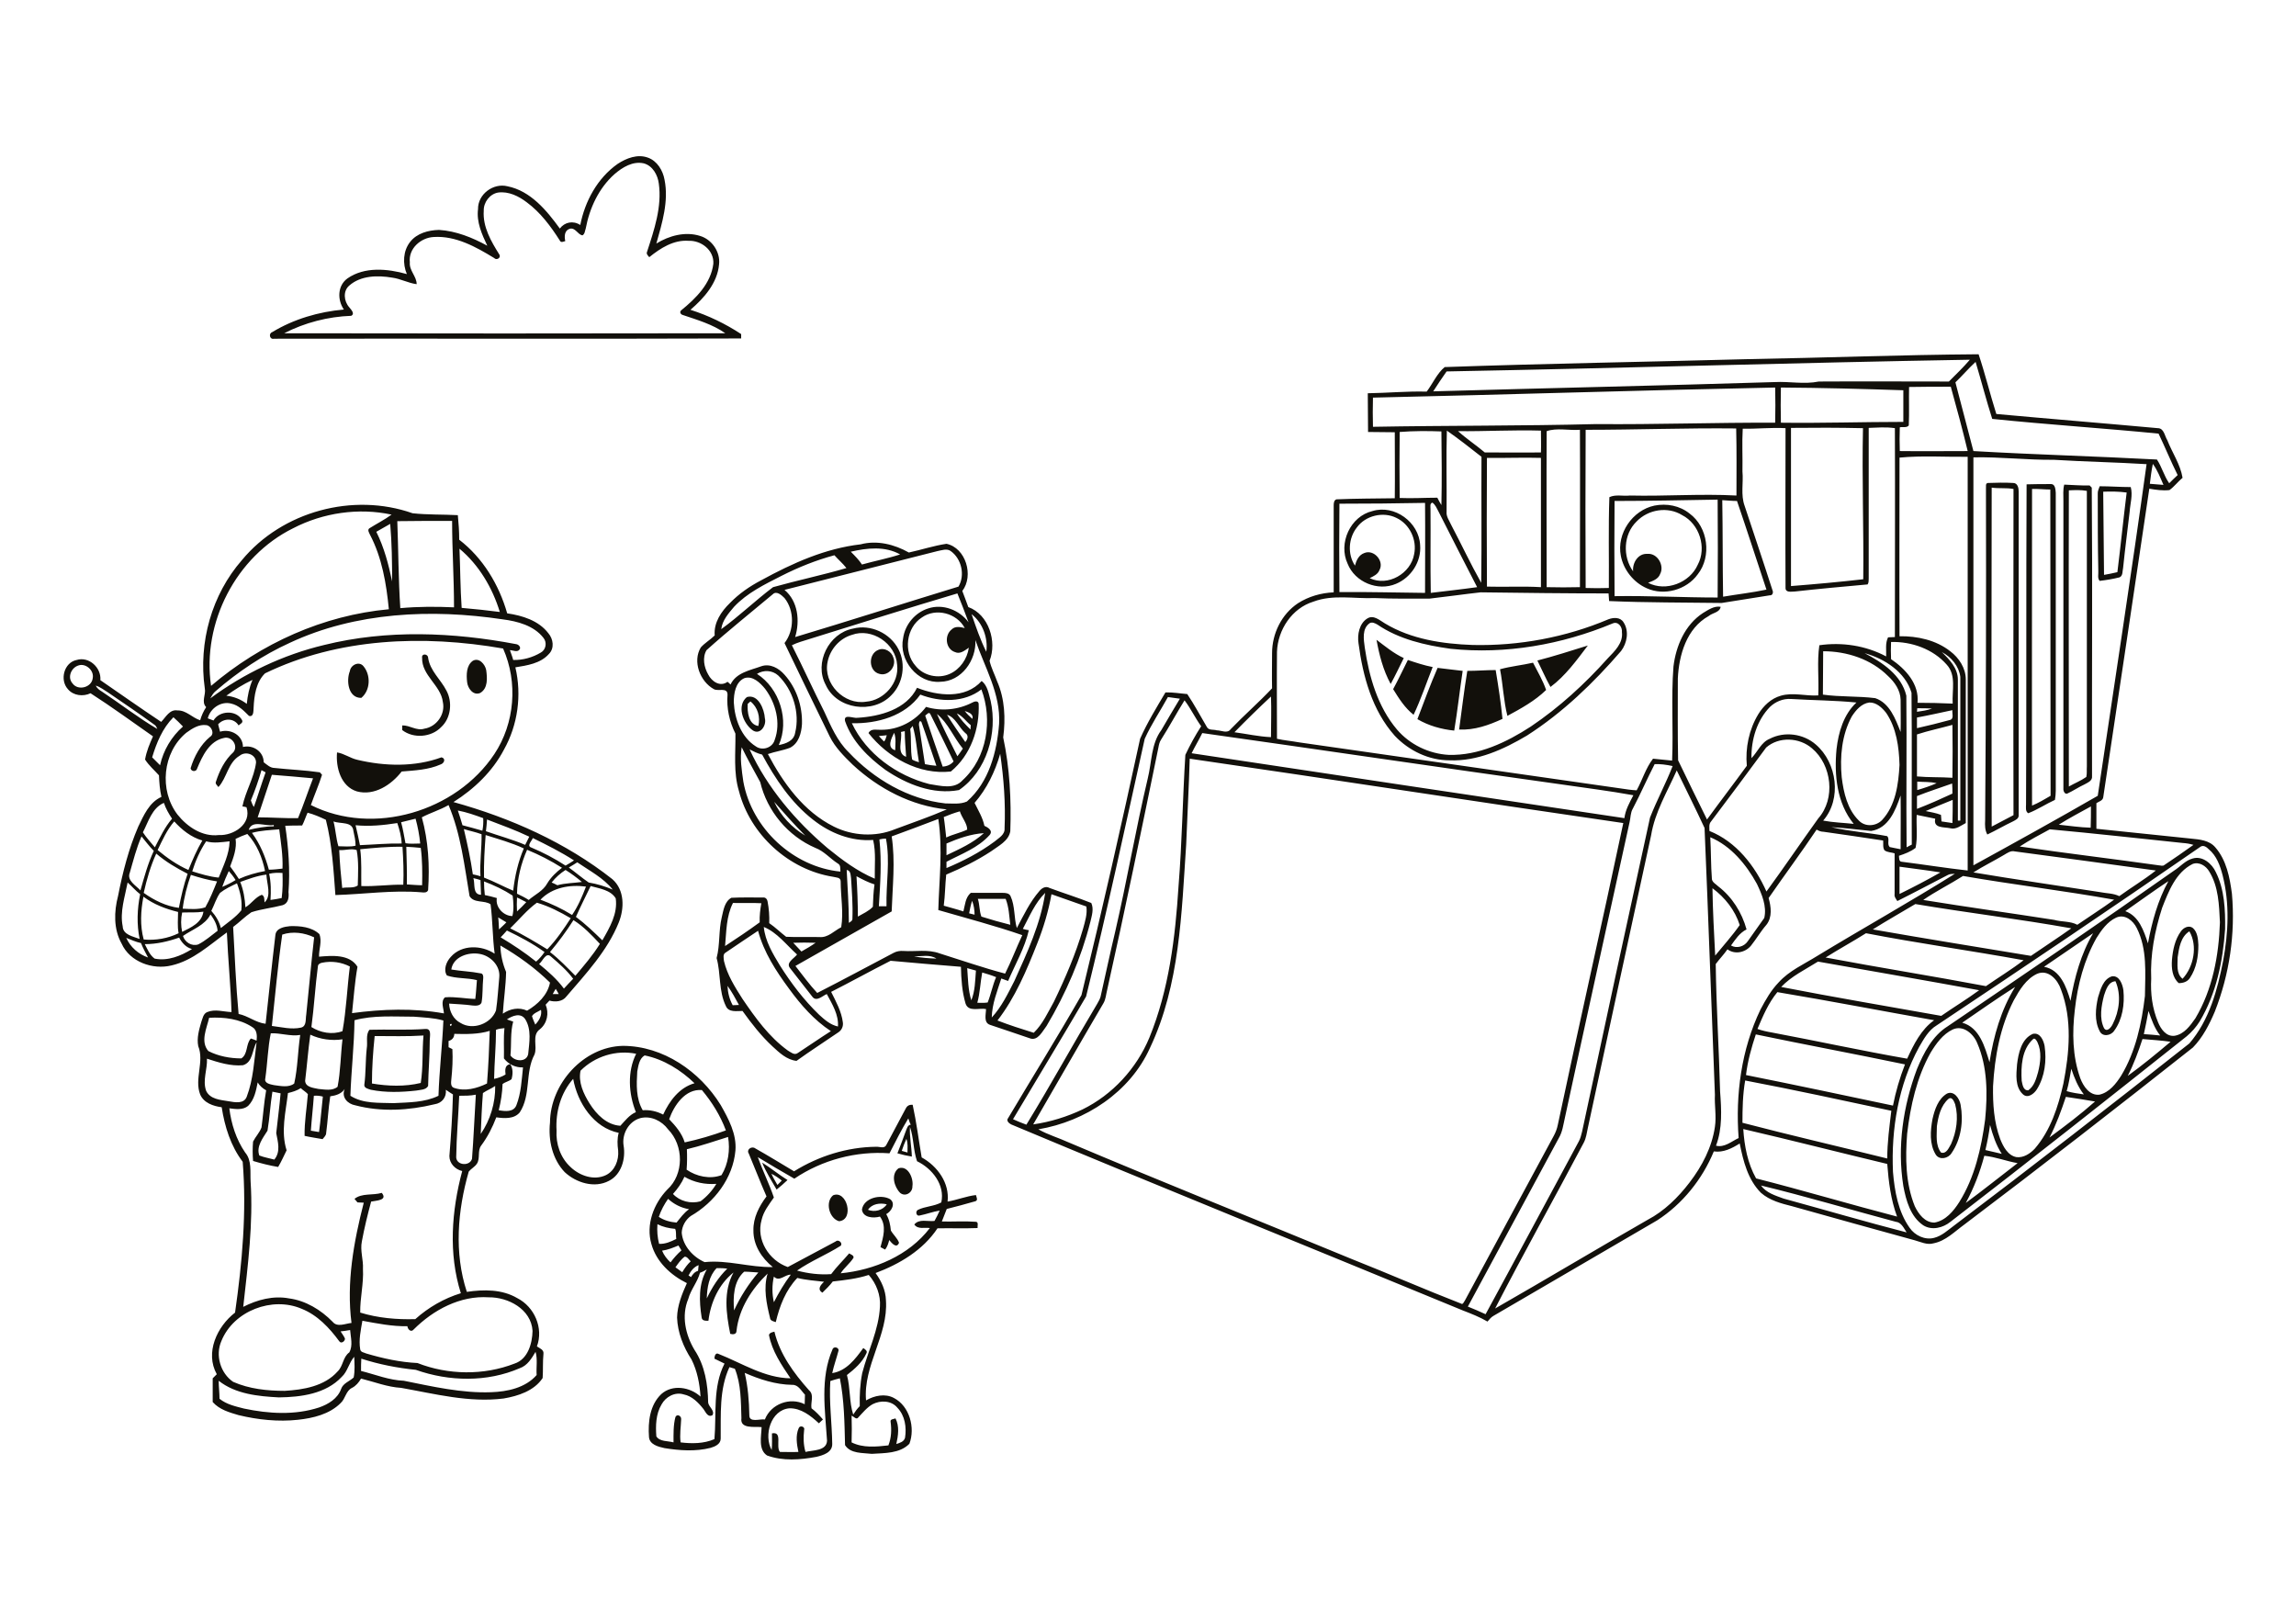 <?xml version="1.0" encoding="utf-8"?>
<!-- Generator: Adobe Illustrator 21.0.2, SVG Export Plug-In . SVG Version: 6.00 Build 0)  -->
<svg version="1.2" baseProfile="tiny" id="Layer_1" xmlns="http://www.w3.org/2000/svg" xmlns:xlink="http://www.w3.org/1999/xlink"
	 x="0px" y="0px" viewBox="0 0 842 595" overflow="scroll" xml:space="preserve">
<g>
	<path fill="#12100B" d="M318.3,443.6c2.4,1,5.5,0.2,6.9-2C322.7,441,319.8,441.4,318.3,443.6 M316.1,443.5
		c0.7-4.3,6.9-5.7,10.3-3.8c2.2,1.6,0.5,4.5-1.4,5.5c1.1,1.9,1.5,3.9,1.7,6c0.9,1.6,2.4,2.8,3,4.5c-0.9,2.3-2.7,0.1-3.6-1
		c-0.3,1.2-0.7,2.5-1.5,3.5c-0.6-0.3-1.1-0.6-1.7-0.9c1-3.7,2.3-7.8-0.2-11.2C320.3,446.8,316.4,446.5,316.1,443.5 M305.5,438.3
		c5.1-2.1,7.9,9,2.2,9.5C304.1,446.8,302.5,440.8,305.5,438.3 M329.5,428.4c3.5-1.2,5.6,3.7,5.1,6.6c0.1,2.3-2.6,4-4.5,2.4
		C327.9,435.2,326.6,430.6,329.5,428.4 M282.9,430.4c0.6,1.4,1.4,2.7,2.2,4.1c0.5-0.5,1.1-1.1,1.6-1.6
		C285.5,431.9,284.3,431.1,282.9,430.4 M279.5,426.3c3.2,2,6.1,4.4,9.3,6.4c-1.3,1.2-2.6,2.4-4,3.5C283,433,280.9,429.8,279.5,426.3
		 M714.6,402.9c-2.9,2.5-3.8,6.5-4.3,10.1c0,3.2-0.6,6.8,1.5,9.6c2,0.7,2.9-1.8,3.7-3.1c2-4.5,2.8-9.8,1.5-14.6
		C716.6,403.9,715.9,402,714.6,402.9 M714,401c2.6-1.2,4.6,1.8,5,4.1c1.1,6,0.2,12.6-3.3,17.7c-1.2,2-4.4,2.7-5.8,0.6
		c-2.4-3.9-2-8.8-1.2-13.1C709.5,406.8,710.8,402.9,714,401 M320,514.9c-2.1,1.2-3.6,3.1-5.2,4.8c-0.7,1.1-1.7-0.3-2.5-0.6
		c0.1,3.3,0.1,6.5,0,9.8c4.2,2.1,9,1.6,13.5,1.1c1.1-2.8,1.2-5.8,0.8-8.7c-0.2-1,1.2-0.9,1.8-1.2c1.5,2.9,1,6.3,0.3,9.4
		c1.2-0.4,2.8-0.8,3.2-2.3c0.6-3.8,0-8.1-2.8-11C326.9,513.5,322.9,513.4,320,514.9 M273.1,503.4c1.2,5.1,1.6,10.3,1.7,15.5
		c-0.1,2.9,3.9,1.3,5.7,1.6c2.2-5.7,9.2-8.3,14.6-5.6c0-1.2,0.1-2.3,0.1-3.5c-1.4-1.4-2.4-3.7-4.7-3.6
		C284.4,507.7,278.6,505.8,273.1,503.4 M283.8,468.1c-0.7,3.1-0.7,6.3,0,9.4c1.8-3.5,3.8-6.9,6.2-10.1
		C287.8,467.3,285.8,470.2,283.8,468.1 M272.9,466.3c-3.9,3.5-4.1,9.3-3.7,14.2c2.3-5,5.3-9.7,8.9-13.9
		C276.4,466.5,274.6,466.3,272.9,466.3 M256.7,466.7c-0.9,3.4-3.4,6.2-4.3,9.6c-2.6,6.2-1,13.2,2.3,18.7c3.8,5.7,4.9,12.7,5,19.3
		c0.2,1.6,2.5,2.9,1.6,4.6c-1.7,1-2.5-1.1-3.3-2.2c-1.9-2.4-4.2-4.8-7.3-5.4c-3.2-1-6.6,0.9-8.1,3.7c-2.1,3.5-2.2,7.8-1.9,11.7
		c1.3,2,4.2,1.6,6.3,2.2c0-3.1-0.1-6.3,0.7-9.3c0.6-1.3,2.2-0.4,2.1,0.8c-0.1,2.8-0.6,5.7-0.2,8.5c4.1,0.5,8.5,0.5,12.4-1.2
		c0.8-9.2-0.7-19.1,3.7-27.7c-1.2-0.6-2.4-1.2-3.7-1.8c0-0.9,0.4-2.4,1.6-1.7c8.6,3.4,16.8,8.8,26.3,8.9c-3.3-4.9-6.8-10-7.9-15.9
		c0.3-0.9,1.3-1,2-1.2c2,8.3,7.1,15.2,12.7,21.5c2,1.7,0.5,4.4,0.9,6.6c1.6,1.2,2.9,2.6,4.2,4.1c-0.5,0.5-1,0.9-1.5,1.4
		c-3-2.8-6.6-5.6-10.8-5.5c-6.9,0.6-9.5,10-6.5,15.3c0.2-2,0.1-4,0.1-6.1c4-0.8,1.3,4.7,2.9,6.8c2.3,0,4.5,0.1,6.8,0
		c-0.6-2.8-1.1-6,0.1-8.7c0.4-1.2,2.4-0.6,2,0.6c-0.3,2.7-0.3,5.4,0.5,8.1c2.7-0.7,7.7-0.3,7.9-4.1c-0.7-11.2-2.6-22.9,2-33.5
		c0.4-1.3,2.5-0.7,2.2,0.5c-0.7,2.7-1.7,5.4-2.3,8.2c5.2-0.8,8.5-5.2,11.4-9.2c0.6,0.5,1.7,1,1.1,2c-1.5,3.3-4.3,5.7-7.1,7.9
		c1.3,4.8,0.8,9.9,2.3,14.5c0.7-1.1,1.5-2.2,2.4-3.1c-0.1-4,0.1-8.1,0.9-12.1c2.1-8.1,6.1-15.9,6.5-24.4c0.3-4.2-1.3-8.4-4.1-11.6
		c-4.3,1.4-8.8,1.9-13.2,2.4c-1.1,1.5-2.5,2.8-3.8,4.1c-2-1.2-0.7-2.8,0.6-4c-3.3-0.4-6.6-0.6-9.8-1.4c-4.3,4.5-6.5,10.3-7.9,16.2
		c-0.9-0.3-2-0.5-2.1-1.5c-1.3-5.3-2.5-10.9-0.9-16.3c-5.8,5.6-10.5,12.8-11.4,21c0,1.3-1.3,1.4-2.3,1.1c-1.5-7.4-2.6-15.6,1.2-22.5
		c-5.4,4.3-8.4,11-9.2,17.7c-1,0-2.4,0.1-2.5-1.3c-0.9-5.8-1.2-12.2,1.9-17.5C258.5,465.9,257.6,466.4,256.7,466.7 M259.2,476.1
		c1.9-4,4.3-7.8,7.5-10.9c-1.3-0.2-2.6-0.2-3.9-0.2C260,467.9,259.3,472.1,259.2,476.1 M252.5,467.7c0.2,0.1,0.7,0.4,0.9,0.6
		c0.6-1,1.4-2,2.6-2.3c0.1-0.7,0.1-1.4,0.2-2.1C254.4,464.6,253.3,466.1,252.5,467.7 M247.7,464.7c0.8,0.6,1.7,1.2,2.5,1.8
		c0.9-1.5,1.9-2.9,3.1-4c-0.7-0.6-1.2-1.7-2.2-1.7C249.7,461.8,248.7,463.3,247.7,464.7 M242.8,458.6c0.7,1.7,1.8,3.1,3.1,4.3
		c1.2-1.6,2.5-3.1,4-4.4c-0.4-0.6-0.7-1.2-1.1-1.8C246.9,457.5,244.9,458.3,242.8,458.6 M241.1,448.9c-0.2,2.4,0,4.8,0.6,7.2
		c2.3,0.1,4.3-0.8,6.3-1.8c-0.2-1.2,0.1-2.6-0.4-3.7C245.3,450.4,243.1,449.9,241.1,448.9 M241.6,446.2c1.9,1.3,4.2,1.9,6.5,2.1
		c1.4-1.7,2.7-3.6,4.6-4.9c-2.9-0.5-5.5-1.8-7.7-3.8C243.6,441.6,242.4,443.8,241.6,446.2 M246.8,437.8c2.5,2.7,6.5,3.7,10.1,2.7
		c2.3-1.7,4.3-3.9,5.8-6.4c-4.1,0.3-8.1-0.5-11.7-2.6C250,433.8,248.5,435.9,246.8,437.8 M330.7,422c0.7,0.2,1.4,0.4,2.1,0.6
		c0-1.7,0.2-3.4-0.4-5C331.7,419.1,331.2,420.5,330.7,422 M251.9,421.4c0.1,2.5,0.1,5-0.1,7.5c3.6,2.5,8.6,3.6,12.8,2
		c2.5-4.1,3.2-9.3,2.4-14C261.9,418.5,257,420.2,251.9,421.4 M333.1,410.1c-2.5,4.1-4.7,8.5-6.9,12.8c-12.2-0.9-24.7,2.4-34.9,9.3
		c-4.5-2.6-9-5.2-13.4-7.9c1.8,5,4.2,9.8,5.9,14.8c-1.8,2.6-3.8,5.1-4.5,8.2c-2.1,7.3,2.7,14.9,9.6,17.3c5.9-3.1,11.7-6.3,17.6-9.4
		c0.9-0.9,2.7,0.6,1.8,1.6c-5.2,3.3-11,5.6-16,9.1c4.1,1.1,8.3,1.6,12.5,1.3c2-2.7,4.4-5,6.6-7.6c0.6,0.4,1.8,0.7,1.6,1.6
		c-1.3,2.1-3.4,3.6-4.7,5.7c12.3-1.2,25-6.5,32.7-16.6c-1.9-0.3-4.4,0.6-5.7-1.3c1.8-2.2,4.9-1,7.4-1.3c0.7-1.2,1.3-2.5,1.9-3.8
		c-2.5,0.4-4.8,1.3-7.3,1.8c-1.2,0.4-1.7-1.3-0.8-2c2.7-1.4,6-1.3,8.7-2.8c1.4-6.4-3.3-12.4-8.9-15.1c-1.4-4-1.2-8.6-2.6-12.6
		c-0.2,3.6,0.6,7.3,0.7,10.9c-1.8-0.3-3.6-0.7-5.3-1.2c1.1-2.7,2.1-5.5,3.1-8.2c0.4-0.9,0.6-2.2,1.8-2.3
		C333.6,411.7,333.4,410.9,333.1,410.1 M245.4,410.4c2.4,2.5,4.7,5.2,5.7,8.5c5.1-1.1,10.2-2.6,15.1-4.4c-2-5.4-5.1-10.4-8.8-14.8
		C251.3,399.2,247.2,405.3,245.4,410.4 M204.1,414.5c-0.3,4.9,1.4,10,5.1,13.4c3.3,3.2,8.6,5.1,13,3c3.3-1.6,4.8-5.5,4.5-9
		c-0.3-2.2-0.4-4.4,0.2-6.5c-9.2-1.9-15.1-11-16.7-19.8C205.6,400.8,203.7,407.8,204.1,414.5 M236.4,387c-2,1.2-2.3,3.8-2.7,5.9
		c-0.3,4.8-0.5,9.9,2,14.2c2.6-0.2,5.2,0.4,7.5,1.6c2.3-5,5.9-9.9,11.5-11.5C249.7,392.4,243.4,388.4,236.4,387 M212.9,392.6
		c-0.9,4.2,1.1,8.5,3.3,12c2.5,4,6.3,7.9,11.3,8.2c1.7-1.8,3.3-4,5.7-5c-2.7-6.7-3.2-14.9,0.1-21.4
		C226,384.9,218.2,387.3,212.9,392.6 M201.7,411.6c0.1-14.2,12.3-27.8,26.7-28.1c14.8,0,28.3,9.4,35.9,21.7
		c2.9,5.1,5.9,10.7,5.4,16.7c-0.9,10.1-7.7,19-16.4,24c-1.9,1.4-3.2,3.7-3.3,6.1c0.4,4.8,4.1,8.9,8.4,10.8c8.4-0.9,16.6,2,25,1.8
		c-4.1-3.3-7.2-8.1-7.1-13.5c-0.1-4.6,2.1-8.8,4.8-12.4c-2.3-5.2-4.3-10.5-6.5-15.7c-1-1.5,1.1-2.9,2.4-1.9
		c4.8,2.7,9.5,5.6,14.2,8.4c9-5.6,19.5-8.9,30.1-9c1.2-0.1,3,0.8,3.7-0.6c2.4-4.5,4.8-9,7.2-13.5c0.5-1,1.4-1.4,2.5-1.3
		c1.4,6.4,2.2,12.9,3.3,19.3c5.8,3.2,10.3,9.4,9.5,16.2c3.5-0.6,6.9-2,10.4-2.4c0.2,0.8,0.9,2-0.3,2.3c-3.4,1-6.9,1.9-10.4,2.8
		c-0.6,1.6-1.2,3.1-1.8,4.6c4.1,0.1,8.3-0.2,12.4,0.1c1.2,0,0.6,1.6,0.7,2.3c-4.9,0.2-9.8,0-14.7,0.1c-5.3,8-13.9,13.1-22.7,16.4
		c2.1,2.9,3.7,6.3,3.8,10c0.9,12.8-8.4,23.9-7.3,36.7c3.1-1.8,7-2.6,10.2-0.9c5.8,3,7.9,11,5.7,16.8c-3.5,3.6-9.1,3.4-13.8,3.7
		c-3.3-0.4-7.8,0-9.8-3.2c-0.2-8.2-0.3-16.5-1.9-24.5c-1.2,0.3-2.4,0.6-3.5,1c-0.5,7.7,0.6,15.4,0.7,23c0.1,3.2-3.3,4.2-5.8,4.8
		c-5.9,1.1-12.3,1.6-18.1-0.5c-3.3-2.2-2.1-7-2-10.4c-2.5-0.3-8,0.8-7.4-3.3c-0.2-6.1-0.1-12.4-2.4-18.1c-0.7-0.2-1.3-0.4-2-0.6
		c-3.8,8.2-3.1,17.4-3.2,26.2c0,2-2,2.9-3.7,3.4c-5.5,1.4-11.3,1-16.9,0.1c-2.3-0.5-5.5-1.3-5.7-4.1c-0.4-5.5,0.3-11.7,4.5-15.7
		c4.1-3.7,10.6-2.6,14.4,0.9c-0.3-4.7-1.2-9.4-3.3-13.6c-3-4.6-5.1-9.9-5.3-15.4c0.1-4.4,1.8-8.6,3.6-12.6
		c-5.9-2.9-11.2-7.8-13-14.3c-2.1-7.1,0.8-14.8,5.8-20c6.2-5.6,6.1-16.2,0.3-22.1c-2.3-3.1-6.3-5.1-10.2-4.1
		c-4.3,1.2-6.8,5.9-6.1,10.1c0.8,4.8-0.8,10.6-5.4,12.9c-5.3,2.8-12,0.7-16.2-3.2C202.6,425.1,201,418.1,201.7,411.6 M745.5,381.1
		c-4.1,3.8-4.4,10-4.1,15.2c0.3,1.3,0.5,3.6,2.4,3.5c2.2-1.5,2.9-4.2,3.6-6.6c0.9-3.6,1.4-7.6-0.2-11
		C746.9,381.6,746.2,380.3,745.5,381.1 M745.5,379.1c2.6-0.6,3.9,2.3,4.3,4.4c0.8,5.4,0.1,11.2-2.8,15.9c-1,1.6-3.3,3.5-5.1,1.9
		c-3-2.7-2.5-7.3-2.2-11C740.2,386.2,741.3,380.9,745.5,379.1 M137.4,379.9c-0.6,5.8-1,11.6-1,17.4c5.9,1,12.1,1.2,17.9-0.2
		c0.9-5.7,0.5-11.6,1-17.4C149.3,380.1,143.4,379.9,137.4,379.9 M135.5,377.6c6.7-0.2,13.7,0.2,20.5-0.3c2.4-0.2,1.6,2.7,1.6,4.2
		c0,5.6-0.5,11.2-0.6,16.7c-0.8,1.5-2.9,1.4-4.4,1.7c-5.5,0.6-11.1,0.8-16.6-0.3c-0.9-0.3-2.5-0.6-2.4-1.8c0.6-4.4,0.4-8.9,0.9-13.4
		C134.9,382.2,134,379.4,135.5,377.6 M771.6,365c-1,3.9-1.8,8.3,0,12c1.1,1.7,2.7-0.4,3.2-1.5c2.4-4.7,3.2-10.7,1-15.7
		C773.1,360,772.3,363,771.6,365 M774.5,358c2.7-0.4,3.9,2.9,4.2,5.1c0.5,5.1-0.3,10.7-3.4,14.9c-1.2,1.8-4.3,2.3-5.3,0.1
		c-2-3.8-1.5-8.4-0.6-12.4C770.3,362.8,771.3,359,774.5,358 M798.6,351c0,2.7-0.6,6,1.8,7.9c4.1-4.4,5.6-12.1,2.5-17.4
		C799.7,343.5,799.1,347.6,798.6,351 M799.8,341.5c0.9-1.3,2.9-2.4,4.4-1.2c1.7,1.5,1.9,4.1,2,6.2c0,4.2-0.7,8.5-3.1,12.1
		c-0.9,1.4-2.5,1.9-4.1,1.9c-2.4-2.1-2.7-5.5-2.5-8.4C796.8,348.4,797.6,344.5,799.8,341.5 M727.7,423.8c-1.6,6-3.8,11.8-6.8,17.3
		c6.4-4.7,12.6-9.7,19-14.6C735.8,425.8,731.8,424.2,727.7,423.8 M729.8,412.5c-0.4,3.1-1,6.2-1.7,9.2c2,0.4,4,1,6,1.4
		C732,419.9,730.8,416.2,729.8,412.5 M757.6,402.2c-1.7,5.1-3.5,10.1-6,14.9c5.7-4.2,11.4-8.5,16.7-13.2
		C764.7,403.3,761.1,402.7,757.6,402.2 M759.6,391.9c-0.5,2.7-0.9,5.5-1.7,8.2c2,0.6,4.2,0.9,6.3,1.2
		C762,398.5,760.7,395.2,759.6,391.9 M785.7,381c-1.5,4.6-3.2,9.2-5.4,13.5c5.4-3.9,10.6-8.2,15.7-12.5
		C792.6,381.5,789.1,381.3,785.7,381 M716.1,377.5c-3.6,1.7-6.1,5.2-8.1,8.5c-5.1,9.1-7.4,19.5-8.6,29.7c-0.7,8.9-0.6,18.2,2.8,26.6
		c1.4,2.9,3.7,6,7.2,6c4.1-0.7,7-4.2,9.1-7.5c5.7-9.1,8.1-19.8,9.5-30.3c0.9-9.3,0.9-19.3-2.9-28C723.8,379.2,720,375.7,716.1,377.5
		 M787.9,370.7c-0.5,2.8-1.1,5.7-1.7,8.5c2,0.1,4,0.3,6,0.5C790.1,377.1,789,373.8,787.9,370.7 M719.6,375c6.4,1.8,8.3,8.9,10,14.5
		c1.5-9.6,4.2-19.2,9.4-27.6C732.4,366.1,726,370.6,719.6,375 M747,357.1c-4,1.9-6.4,5.9-8.5,9.7c-5,9.7-7,20.7-7.6,31.5
		c-0.1,6.5,0.3,13.1,2.6,19.3c1.1,2.8,2.8,6.1,6,6.7c2.6,0.3,5-1.3,6.7-3.1c5.8-6.7,8.6-15.4,10.5-23.9c2.2-11.3,3.3-23.5-0.9-34.5
		C754.6,359.2,751.1,355.3,747,357.1 M749.6,354.5c6,1.1,8.2,7.4,9.7,12.5c1.5-8.6,3.8-17.2,8.3-24.8
		C761.6,346.3,755.6,350.4,749.6,354.5 M776,336.5c-3.2,1.5-5.4,4.6-7.2,7.5c-4.5,8-6.9,17.1-7.9,26.2c-1,8.4-0.9,17.1,2,25.2
		c1.1,2.9,3.4,6.4,7,6c3.6-0.8,6.1-4,8-7c5.3-8.8,7.5-19.1,8.7-29.2c0.1-8.4,0.9-17.2-3-24.9C782.3,337.6,779.2,335,776,336.5
		 M779.4,334.1c5,1.8,6.8,7.2,8.3,11.8c1.5-7.9,3.6-15.7,7.5-22.8C789.9,326.6,784.7,330.4,779.4,334.1 M804.1,316.8
		c-6.2,3.1-8.8,10-11.2,16.1c-2.7,8.4-4.4,17.2-4,26c-0.3,5.4,0.4,10.9,2.5,15.9c1,2.5,3,5.4,6.1,5c3.5-0.6,5.7-3.7,7.6-6.4
		c6.3-10.6,8.6-23,9-35.2c-0.3-6.3-0.5-13.1-3.9-18.6C809,317.5,806.5,315.9,804.1,316.8 M804.1,314.8c3.6-1.1,7.1,1.9,8.5,5
		c3.2,6.4,3.5,13.8,3.4,20.9c-0.8,11.7-3.2,23.6-9.3,33.8c-1.3,2.1-2.9,3.9-4.8,5.5c-28.7,22.8-57.5,45.6-86.6,68
		c-2.7,2.2-6.8,3.3-10,1.3c-4.7-3.2-6.3-9.1-7.3-14.4c-2.3-14.4-0.1-29.3,5-42.9c2.5-6,5.7-12.2,11.3-15.7
		c27.7-18.8,55.5-37.7,82.9-57C799.6,317.8,801.4,315.5,804.1,314.8 M123.6,275.9c2.6,0.4,4.8,2.1,7.4,2.7
		c10.1,2.4,21.1,2.7,30.9-0.9c1.7,0.4,1,2.2-0.3,2.6c-4.5,2-9.5,2.2-14.3,2.6c-3.8,4.9-10,9-16.4,7.3
		C125,288.4,123.1,281.4,123.6,275.9 M322.3,269.9c0.6,0.7,1.3,1.4,1.9,2c0.6-0.6,0.7-1.5,1-2.3
		C324.3,269.7,323.3,269.8,322.3,269.9 M328.3,275.1c0-2.1,0.4-4.3-0.4-6.4C326.9,270.7,325.1,274.2,328.3,275.1 M330.4,268.4
		c0.6,2.9-1.8,7.9,1.9,9.1c-0.2-3.1-0.5-6.3-0.5-9.4C331.4,268.2,330.8,268.3,330.4,268.4 M334.7,266.2c-0.2,0.3-0.7,0.8-0.9,1.1
		c0.5,3.7,0,7.5,0.7,11.2c0.7,0.5,1.7,0.7,2.5,1C336.2,275.1,336,270.5,334.7,266.2 M337,265.8c0.7,4.8,1.5,9.6,2.2,14.4
		c1.4,0.3,2.8,0.5,4.2,0.6c-1.9-5.4-3.6-10.8-5.5-16.1C337.1,263.9,337,265.2,337,265.8 M347.3,262.1c2.1,3.4,4.4,6.7,6.7,10
		c0.9-1,1.3-2.5,0-3.3C351.6,266.7,350.4,263,347.3,262.1 M350.9,261.6c1.3,2.2,3.2,4.1,5,5.9c0-0.4,0.1-1.2,0.1-1.6
		C354.3,264.6,353,262.5,350.9,261.6 M343.6,261.8c2.3,5.2,4.9,10.3,7.5,15.5c0.7-0.9,1.4-1.9,2-2.8
		C349.7,270.4,347.7,265.1,343.6,261.8 M339.3,262.4c2.1,6.2,4.2,12.5,6.4,18.7c1.6-0.1,3-0.7,4-1.9c-2.8-5.8-5.6-11.6-8.5-17.3
		C340.7,260.8,339.9,262,339.3,262.4 M353.8,260.7c0.8,1.1,1.8,2,2.8,2.9C357.1,261.7,355.1,261.2,353.8,260.7 M339.6,259.2
		c5.6,1.7,11.8,1.1,17-1.6c0.7-0.4,2.1-0.8,2.3,0.4c0.4,9.2-2.9,18.9-10.2,24.9c-11.7,1.3-23.1-5.1-30.2-14.1
		c0.9-1.8,2.9-1.1,4.5-1.2C329.5,267.7,335.7,264.4,339.6,259.2 M274.2,258.1c-0.2,2.9,0.3,7.6,3.9,8.1c0.8-3.2-0.2-6.9-2.9-9
		C275,257.4,274.5,257.8,274.2,258.1 M273.9,255.6c4.2-1.2,6.4,4.5,6.6,7.8c0.7,2.6-1.8,6.4-4.6,4.3
		C272.4,265.1,270.1,258.7,273.9,255.6 M337.5,254.7c-5.6,7.9-15.8,10.7-25.1,10.5c5.3,11.2,16.4,19.2,28.4,22.3
		c4,0.6,9.1,2.1,12.2-1.4c9-8.2,11.1-22.2,6.9-33.3C353.6,257.7,344.7,257.5,337.5,254.7 M336.3,252.2c7.6,3,17.7,4.2,23.7-2.5
		c2.2,1.7,2.6,4.8,3.3,7.3c2.6,11.8-1.4,25.7-11.6,32.7c-9.5,1.8-19.2-2.1-27-7.4c-6.3-4.6-12.2-10.4-14.8-17.9
		c-0.6-2.8,3.1-0.9,4.6-1.2C322.8,262.7,332.4,260.1,336.3,252.2 M538.1,246c3.5,0,6.9-0.3,10.4-0.3c1,6,1.9,11.9,2.5,17.9
		c-5,2.3-10.3,4.2-15.9,3.9C536.1,260.3,536.9,253.2,538.1,246 M519.8,263.7c2.4-6.3,4.7-12.6,7.4-18.8c3,0.4,6.1,0.7,9.2,1.1
		c-1.1,7.3-1.9,14.6-3.1,21.9C528.5,267.4,523.9,266.1,519.8,263.7 M128.3,246.1c0.3-2.3,3.4-3.8,5-1.8c2.7,3.2,2.6,8.8-0.8,11.6
		C127.7,256,126.9,249.6,128.3,246.1 M550.1,245.4c4-1.1,8.2-1.5,12.1-2.4c1.7,3.3,3.6,6.5,4.8,10c-4.1,4-9.2,6.8-14.2,9.5
		C551.4,257,551.2,251.1,550.1,245.4 M510.9,252.7c1.9-3.5,3.6-7.1,5.4-10.7c3,1,6,2,9.1,2.6c-2.3,5.8-4.3,11.8-7,17.5
		C515.2,259.6,513,256.1,510.9,252.7 M173.4,242.3c2.3-1.3,4.5,1.3,4.9,3.4c0.4,2.9,0.7,6.7-2.2,8.4c-2.6,1.1-4.6-1.8-4.8-4
		C171,247.4,171,244,173.4,242.3 M154.8,241.2c-0.3-1.7,2.2-1.5,2.2,0c0.7,4.8,4.6,7.9,6.7,12c2.3,4.2,1.7,10.1-1.9,13.4
		c-3.6,3.8-10.2,4.3-14.3,1.1c0-0.4,0-1.3,0-1.7c2.8-0.1,5.3,2.1,8.1,1.2c4.5-0.7,7.8-5.3,6.8-9.8
		C161.7,251.3,154.6,247.7,154.8,241.2 M322.1,238.3c2.2-1,4.9,0.6,5.5,2.8c1.3,3.1-1.7,7-5.1,6
		C318.5,246.1,318.3,239.8,322.1,238.3 M563.8,242.2c6.2-1.6,12.4-3.6,18.5-5.5c-4.1,5.4-8.2,11.1-13.7,15.2
		C566.8,248.7,565.4,245.4,563.8,242.2 M504.8,234.6c3.2,2.4,6.3,5,10,6.7c-1.6,3.2-3.1,6.4-4.8,9.5
		C507.2,245.7,505.8,240.1,504.8,234.6 M312.4,232.8c-4.5,1.3-8,5.3-8.9,9.9c-1.7,8,6.1,15.9,14.1,14.6c6.6-0.5,12.2-6.9,11.4-13.5
		C328.5,235.9,319.7,230.1,312.4,232.8 M312.8,230.5c6.5-1.7,13.7,1.7,16.7,7.6c2.8,5.4,1.7,12.5-2.6,16.8
		c-6.7,7.1-20.1,5.2-24.1-3.8C298.5,243.1,303.9,232.2,312.8,230.5 M502.3,228.5c-2.9,2-2.2,6-1.8,9c1.6,10.7,4.7,21.6,11.8,30
		c4.7,5.5,11.7,8.9,19,9.3c10.9,0.3,21.2-4.6,30.1-10.4c10.4-7,19.8-15.6,28.2-25c2.5-2.6,5.7-5.6,5.2-9.6c0.2-1.8-1.3-4.1-3.4-3.2
		c-18.7,7.8-39.3,11.4-59.4,9.3c-9.4-1.3-19-3.5-26.9-8.9C504.2,228.5,503.2,228,502.3,228.5 M501.4,226.8c2.3-1.5,4.6,0.7,6.5,1.8
		c9.6,5.8,21.1,7.5,32.1,7.9c17,0.4,34.2-2.8,49.8-9.4c1.8-0.7,4.4-0.9,5.6,1.1c2.1,3.2,1.3,7.6-0.9,10.5
		c-10.1,11.7-21.4,22.6-34.5,31c-8.6,5.1-18.2,9.5-28.4,9.1c-7.6,0-14.9-3.5-20.1-9c-8.3-9.3-11.7-21.8-13.3-33.9
		C497.7,232.7,498.5,228.6,501.4,226.8 M266.8,361.5c0.1,2.5,0.7,4.9,1.9,7.1c0.8,0,1.6-0.1,2.3-0.1
		C269.7,366.1,268.4,363.7,266.8,361.5 M358.4,367.7c1.3,0,2.5,0.1,3.8-0.1c1.2-3,1.8-6.3,3.1-9.3c-1.7-0.7-3.4-1.2-5.1-1.7
		C359.5,360.3,359.4,364.1,358.4,367.7 M354.7,355c0.3,3.9,0.3,8,1.5,11.8c1.4-3.4,1.4-7.2,1.7-10.9
		C356.9,355.6,355.8,355.3,354.7,355 M335.2,350.7c2.7,0.5,5.5,0.7,8.2,0.8C341,349.9,338,350.7,335.2,350.7 M290.9,345.7
		c1,1.1,2,2.1,3,3.2c1.8-1,3.5-2,5.2-3.2C296.3,345.6,293.6,345.6,290.9,345.7 M266.1,349.3c-1.1,0.6-0.7,2-0.6,3.1
		c1.2,5.1,4,9.5,6.8,13.9c4.7,6.9,9.7,13.9,16.6,18.9c1.1,0.6,2.4,1.9,3.7,0.9c4-2.6,8-5.4,12.1-8c-6.1-4-11-9.6-15.3-15.5
		c-4.8-6.5-9.3-13.4-11.4-21.3C274,344,270,346.6,266.1,349.3 M280.1,339.9c0.5,5.2,3.3,9.8,5.9,14.1c4.1,6.5,8.8,12.7,14.4,18.1
		c2,1.8,4.1,3.7,6.9,4.3c0.3-4.3-2.1-8.2-4.1-11.9c-1.5,0.6-3.7,2.9-5.2,1.1c-2.7-3.5-5.5-7-8.2-10.5c-1.8-2.1,1.4-3.6,2.5-5.1
		C288.4,346.5,285,341.9,280.1,339.9 M265.9,346.9c4.3-2.8,8.6-5.7,12.7-8.7c-0.1-2.4,0.2-4.7,0.6-7c-3.5-0.2-7,0-10.4-0.1
		C266.3,336,266.4,341.6,265.9,346.9 M356.5,330.3c-0.5,1.5-0.8,3-1.1,4.6c0.7,0.2,1.3,0.3,2,0.5
		C357.4,333.6,357.1,331.9,356.5,330.3 M358.6,329.6c0.7,2.1,0.5,4.4,1.3,6.5c3.5,1.1,7,2.1,10.6,3c-0.4-3.2-0.5-6.5-1.7-9.5
		C365.4,329.6,362,329.6,358.6,329.6 M380.4,345.9c-3.9,9.9-8.1,19.9-14.6,28.3c4.4,1.7,8.8,3.1,13.3,4.5c3.3-3.2,5.2-7.5,7.4-11.4
		c4.2-8.7,8-17.5,10.7-26.8c0.7-2.6,1.6-5.3,1.2-8.1c-4.3-1.5-8.5-3-12.8-4.5C384.5,334.1,382.7,340.1,380.4,345.9 M375.1,340.6
		c0.7,0.2,1.5,0.4,2.2,0.5c-1.5,6.5-5,12.5-7.6,18.6c-0.8-0.3-1.6-0.6-2.5-0.9c-1.5,4.7-3.4,9.3-3.5,14.3c3.6-3.9,5.9-8.7,8.3-13.4
		c4.7-10.4,9.6-20.9,11.3-32.3C379.6,331,377.5,336.1,375.1,340.6 M314.1,321.3c0.3,4.9,0.5,9.9,0.5,14.8c1.9-1.1,4-2,5.5-3.6
		c0.1-2.7,0.2-5.5,0.6-8.2C318.5,323.6,316.3,322.5,314.1,321.3 M310.5,319c0.3,6.5,0.8,12.9,0.8,19.4c0.5-0.4,1.4-0.7,1.3-1.6
		c0.2-4.9-0.2-9.9-0.5-14.8C311.9,320.8,312,319.2,310.5,319 M322.5,307.8c0.9,8.2,0.3,16.3-0.2,24.5c0.9,0,1.9,0,2.8,0
		c-0.2-8.3,1.4-16.6-0.2-24.8C324.1,307.5,323.3,307.6,322.5,307.8 M347.1,309.3c0,1.4,0,2.9,0,4.3c4.8-2.3,9.8-4.5,13.7-8.1
		C356.1,305.8,351.5,307.4,347.1,309.3 M327,306.7c1.4,9.1,0.3,18.4,0,27.5c-11.7,6.7-23.6,13.3-35.3,20c2.6,3.3,5.1,6.8,8,9.9
		c9.4-4.8,18.7-9.8,28-14.7c1.1-0.6,2.4-0.8,3.6-0.7c4.4,0.3,9-0.7,13.3,0.9c8,2.5,16,5.3,24,7.4c2.3-4.6,4.1-9.4,6.3-14.1
		c-10.1-3.5-20.5-6.2-30.8-9.2c0.3-11.1,1.7-22.3,0-33.4C338.4,302.5,332.7,304.6,327,306.7 M346.1,299.6c0.4,2.5,0.6,5,0.9,7.5
		c2.5-1.2,5.2-1.7,7.7-2.9c0-2.3-2-4.4-2.7-6.7C349.9,298.1,348,298.8,346.1,299.6 M283.9,294c2.4,5.1,6.5,9.5,11.4,12.4
		C291.3,302.4,287.6,298.2,283.9,294 M357.4,294.4c1.3,2.7,3,5.4,3.6,8.4c1.3,0.6,3.3,1.8,1.9,3.4c-4.2,4.7-10.3,6.9-15.8,9.8
		c0,0.8,0,1.5,0,2.3c6.2-2.6,12.2-5.7,17.6-9.7c1.5-1.3,3.9-2.5,3.7-4.9c0.4-9.1-0.3-18.3-1.6-27.3
		C364.9,283,361.9,289.2,357.4,294.4 M274.9,274.8c6.5,14.1,16.8,26.2,28.6,36.2c5.3,4.3,10.9,8.5,17.3,11.2
		c-0.1-4.7,0.5-9.5-0.6-14.2c-8,0.6-15.8-2.5-22-7.4c-8.1-6.3-13.9-15-18.7-23.9C277.8,276.3,276.3,275.5,274.9,274.8 M272.6,286.6
		c3.1,17.2,18.3,31.3,35.6,33c-0.1-1.1,0.2-2.4-1-3c-2.8-1.8-5-4.5-8.2-5.7c-10-4.3-17.7-13.5-20.2-24.1c-2.3-4.2-4.7-8.5-6.8-12.8
		C271.3,278.1,272,282.4,272.6,286.6 M272.9,248.7c-3.2,1.5-3.8,5.6-3.8,8.8c0.3,6.1,2.7,12.8,8.1,16.2c2.4,1.7,6.1,0.5,6.9-2.4
		c2.3-6.2,0.4-13.5-3.5-18.7C278.8,250.4,276,247.6,272.9,248.7 M277.6,247.1c8.3,5.3,12,17.1,8,26.1c2.6-0.5,5.5-1.5,6-4.5
		c1.8-7.3-0.8-15.8-6.2-21C283.2,245.7,280,245.6,277.6,247.1 M356.3,225.2c1.6,4.7,3.2,9.4,5.4,13.8
		C362.4,234,360.4,228.4,356.3,225.2 M338.1,226.4c-5.8,3.7-6.9,12.7-2.3,17.8c2.9,3.6,8.3,4.8,12.5,2.9c3.8-1.7,6.4-5.5,7-9.6
		c-1.5,1-3.2,2.5-5.1,1.6c-3.4-1.1-4-6.1-1.2-8.3c1.3-1.3,3.2-0.9,4.8-0.5C350.9,224.8,343.2,222.8,338.1,226.4 M296.9,234.3
		c-2.2,0.7-4.5,1.3-6.5,2.3c4.1,8.1,7.8,16.3,11.9,24.4c2.4,5.2,4.7,10.7,8.9,14.8c9.3,9.9,21.9,17.3,35.5,18.8
		c2.6,0,5.4,0.4,7.9-0.7c8.1-7.1,11-18.2,11.8-28.5c0.6-11-5.3-20.7-8.7-30.7c0.4,7.4-5.1,15.2-12.9,15.3c-8.3,0.7-15.3-8-13.6-16
		c0.7-5,4.4-9.4,9.2-10.9c5.4-1.8,11.5,0.6,14.8,5.1c-1.3-3.6-2.7-7.1-4.1-10.6C332.9,223,314.9,228.7,296.9,234.3 M283.4,217.9
		c-8.1,6.8-16.4,13.4-24.3,20.5c-1.6,2.7-0.9,6.3,0.6,8.9c1.3,2.6,4.4,4.7,7.1,2.7c0.3,0.2,0.8,0.7,1.1,1c2.1-4.4,7.2-5.2,11.3-6.7
		c3.2-1.1,6.4,0.7,8.5,3.1c4.4,4.9,6.6,11.5,6.4,18.1c-0.2,3.3-1.2,7.1-4.4,8.7c-2.6,1-5.5,1.4-8.1,2.3
		c5.6,10.6,13.1,21.1,24.2,26.6c6.8,3.4,15.2,3.9,22.3,1c6.4-2.4,12.9-4.6,19.1-7.3c-13-1.3-25-7.6-34.5-16.4
		c-3.2-3.1-6.4-6.3-8.4-10.3c-5.6-11.4-11.1-22.9-16.6-34.3c3.6-4.6,3.7-11.9,0-16.5C286.7,218.3,284.8,216.5,283.4,217.9
		 M286.5,211.2c-6.1,3.1-12.5,6.2-17.3,11.3c-2,2.4-4.3,4.9-4.7,8.2c6.6-4.8,12.5-10.5,19-15.4c8.9-2.5,18-4.4,26.9-7
		c-1.3-1.7-3-3.1-4.4-4.7C299.3,205.4,292.8,208,286.5,211.2 M343.7,202.1c-18.7,4.8-37.3,9.4-56,14.2c5,4.2,5.7,11.4,3.9,17.3
		c20-6,39.9-12.4,59.9-18.5c2.5-4.2,1.1-10.2-2.8-13C347.3,201,345.3,201.8,343.7,202.1 M312,202.3c1.5,1.5,3,3,4.1,4.7
		c4.6-1.3,9.4-2.2,14-3.7C324.6,200.2,318,200.9,312,202.3 M315.6,199.6c6-1.6,12.4,0,17.7,3c4.6-1,9.1-2.5,13.8-3.2
		c7.1,1.5,10.1,11.7,5.8,17.3c0.7,1.9,1.5,3.9,2.2,5.9c7.5,2.7,10.6,12.7,7.8,19.7c0.6,2.6,1.9,5.1,2.8,7.6
		c2.8,6.4,3.1,13.6,2.2,20.5c2.4,11.3,3,22.9,2.6,34.4c-0.6,3.6-4.4,5.4-7.1,7.4c-5.2,3.4-10.7,6.1-16.4,8.5
		c-0.4,3.8-0.4,7.6-0.9,11.4c2.4,0.7,4.8,1.3,7.2,2.1c0.6-2.3,0.7-5.1,2.7-6.8c3.9,0,7.9,0,11.8,0c1,0,2.3,0.1,2.8,1.2
		c1.7,3.7,1.2,7.9,2.3,11.7c2.5-4.7,4.8-9.6,8.3-13.6c0.9-1.1,2.3-1.9,3.7-1.1c5.1,1.9,10.3,3.5,15.3,5.5c1,2.2,0.2,4.6-0.3,6.8
		c-3.4,13.4-9,26.4-16.1,38.3c-1.5,1.9-3.2,5.7-6.2,4.5c-4.8-1.7-9.6-3.2-14.5-4.9c-2.5-0.8-1.5-3.9-1.5-5.8c-2.5-0.5-6.4,1.2-7.5-2
		c-1.3-4.4-1.6-9-1.7-13.5c-8.6-0.7-17.2-1.4-25.8-2.2c-7.3,3.7-14.5,7.7-21.8,11.4c1.8,3.6,3.8,7.2,4.3,11.2
		c0.2,1.4-0.4,2.8-1.6,3.6c-5.1,3.5-10.4,6.9-15.4,10.5c-3.6-0.4-6.3-3-8.8-5.3c-4.2-3.9-7.7-8.4-11-13c-2.1,0-5.1,0.6-6.1-1.8
		c-2.7-5.5-1.8-11.9-3.4-17.6c1.3-4.9,0.7-10.1,1.9-15c0.6-2.5,1-5.7,3.5-7.1c3.9-0.2,7.8-0.1,11.7-0.1c0.9-0.1,1.5,0.7,1.6,1.5
		c0.5,2.6,0.7,5.3,0.6,7.9c2.2,1.5,4.1,3.4,6.2,5c4.1,0.2,8.2,0,12.2,0.1c3.2,0.3,5.4-2.3,8-3.6c0.9-5.6-0.2-11.2-0.2-16.8
		c0-1.6-1.8-1.4-2.8-1.7c-16.3-2.6-30.4-15.5-34.5-31.4c-2.1-6.9-1.2-14.1-1.3-21.1c-2.2-4.4-3.3-9.3-2.9-14.3c0-2.8-3.4-1.1-5-2
		c-5.1-2.8-7.9-10.2-4.8-15.3c1.5-1.7,3.5-2.8,5.1-4.4c-0.4-4.7,2.4-8.8,5.6-11.9c3.3-3.4,7.2-6.1,11.4-8.3
		C290.8,206.4,302.7,201.1,315.6,199.6 M497.6,193.4c-3.1,3.9-3.5,9.8-0.7,14c0.5-1.9,1.4-3.9,3.4-4.6c3.5-1.5,7.4,2.9,5.6,6.2
		c-0.6,1.6-2.2,2.3-3.6,3c6.7,3.2,15.1-1.7,16.3-8.8c1.1-5.2-1.6-11-6.5-13.3C507.3,187.5,500.8,189,497.6,193.4 M503.3,187.4
		c8.1-2.5,17.1,4.1,17.5,12.5c0.5,6-3.3,11.9-8.9,14.2c-6.6,2.8-15-0.6-17.7-7.4C490.7,199.2,495.2,189.3,503.3,187.4 M600.2,191.2
		c-4.9,4.7-5.2,12.9-1.3,18.3c-0.3-3.1,1.8-6.6,5.2-6.4c3.7-0.4,6.4,4.3,4.7,7.4c-0.7,1.9-2.7,2.5-4.4,3.2c6.5,3.4,15.3,0,18.2-6.6
		c3.4-6.3,0.6-15-5.7-18.2C611.6,185.6,604.4,186.8,600.2,191.2 M606.7,185.4c4.5-0.9,9.3,0,12.9,2.9c6.8,5,8.2,15.7,3,22.3
		c-4.1,5.7-12.3,8-18.7,5.1c-4.8-2.1-8.5-6.7-9.5-11.9C592.8,195.6,598.7,187.1,606.7,185.4 M125.3,504.9c-5.8,6.2-14.9,7.4-23,7.5
		c-7.6-0.4-15.9-1.2-22.1-6.1c0,2.2,0.3,4.4,0.3,6.6c2.6,2.1,5.9,2.8,9,3.6c9,1.9,18.6,2.5,27.5-0.4c3.4-1.2,6.8-3.2,8.1-6.8
		c0.7-2.1,3.1-2.8,4.6-4.2c0.5-2.5,0.3-5.1,0.2-7.6C127.9,499.8,127.5,502.9,125.3,504.9 M190.6,501.7c-12,5.2-25.9,4.9-38.1,0.6
		c-6.8-0.7-13.5-2-20-4.1c-0.1,1.5-0.1,3-0.1,4.5c5.2,1.3,10.3,3.4,15.7,3.6c10.5,2.1,21.2,4.6,32,4.2c6-0.2,12.6-1.6,16.7-6.3
		c-0.2-2.8,0.4-5.8-0.4-8.5C195,498,193.5,500.7,190.6,501.7 M81.2,491.7c-2.3,5.2-0.4,11.8,4.3,15c5.9,2.6,12.5,3.3,18.9,3.3
		c6.9-0.4,14.6-1.7,19.4-7.1c2.1-2,1.9-5.3,4.3-7c1.4-2.5,0.5-5.5,0.3-8.2c-1.2,0.2-2.3,0.4-3.5,0.5c0.5,0.8,1.2,1.7,1.6,2.6
		c0.1,1-1.4,2.1-2.1,1c-3.6-4.9-8-9.6-13.8-11.9C99.9,475.3,85.7,480.6,81.2,491.7 M151.7,487.5c-1,1.2-2.2-0.1-2.3-1.2
		c-5.6,0.1-11-1-16.5-2c-0.6,3.5-1.4,7-0.8,10.5c0.2,1.1,1.4,1.1,2.2,1.5c6.1,1.8,12.4,3.2,18.8,3.5c11.2,4.4,24.3,4.6,35.6,0.2
		c4.9-1.6,6.5-7.4,6.6-12c-0.5-8-9-12.4-16.1-12.3C168.8,475,158.9,480.3,151.7,487.5 M115.1,401.8c-0.3,4.3-0.8,8.5-1.1,12.8
		c1,0.2,2,0.3,3,0.5c0.6-4.3,0.9-8.7,1.4-13C117.3,401.8,116.2,401.7,115.1,401.8 M168.4,401.8c-0.3,7.5-1,15-1.1,22.6
		c0.2,3,5,3.3,5.8,0.5c0.6-7.8,0.9-15.7,1.4-23.5C172.5,401.8,170.5,401.8,168.4,401.8 M99.9,400.3c-0.8,4.8-1,9.6-1.8,14.3
		c-1.7,2.7-4.2,5.8-3,9.1c1.8,0.7,3.7,1,5.5,1.5c2.4-2.9,1.3-6.5,0.7-9.7c0.5-4.9,1.2-9.7,1.6-14.6
		C101.9,400.7,100.9,400.5,99.9,400.3 M177.1,400.8c-0.4,5-0.6,10-0.8,15c3.5-5.1,5.4-11.4,5.3-17.6
		C180.2,399.2,178.5,399.8,177.1,400.8 M94.5,396.9c-0.6,3-1.2,6.3-3.5,8.6c-1.9,1.6-4.6,1.2-6.9,0.9c0.7,5.7,2.5,11.4,5.8,16.2
		c2.5,2.9,1.8,7.1,2,10.6c1,15.4-1,30.7-2.7,46c5.1-2.6,11-4.2,16.8-3.1c6.1,0.8,11.7,4.2,16,8.6c1.7,2.1,4.7,0.6,6.9,0.4
		c-1.9-14.8,0.8-29.7,4.5-44.1c-0.8,0-1.5-0.1-2.3-0.1c-0.3-0.3-0.8-1-1.1-1.3c2.7-2.2,6.7-1.2,10-2.2c2.3,2.8-2.1,2.8-3.9,3.2
		c-1.3,4.8-2.5,9.7-3.4,14.6c-0.7,3.4,0.6,6.7,0.4,10.1c0.3,5.4-1.1,10.7-1,16c6.5,2,13.4,2.6,20.2,2.4c4.8-4.3,10.5-7.6,16.7-9.5
		c-4.6-14.6-3.4-30.2,0.5-44.8c-2.6-0.6-4.7-2.8-4.7-5.5c0.6-7.5,1.1-15,1.3-22.6c-0.9-0.5-1.7-1.1-2.6-1.7c0.3,2.7-1.4,4.9-4.1,5.3
		c-9.5,2.3-19.6,2.9-29.1,0.4c-2.8-0.5-5.2-2.9-3.9-6c-1.2,1.8-3.2,2.4-5.3,2.7c-0.7,4.5-0.9,9-1.5,13.5c0,0.9-0.8,1.5-1.3,2.2
		c-2.2-0.4-4.4-0.7-6.6-1.2c-0.1-5.1,0.8-10.2,1.2-15.3c-0.8-0.9-1.8-1.4-2.6-2.2c-1.4,0.9-3,1.4-4.7,1.8c-0.8,6.9-2.7,14.1-0.5,21
		c-1,2-1.9,4.1-3.1,6.1c-3.1-0.5-6.2-1.3-9.2-2.2c-0.2-2.4-0.2-4.8,0-7.1c0.9-1.8,2.4-3.3,3.1-5.2c0.6-4.5,0.9-9.1,1.7-13.6
		C96.3,399.1,95.2,398.1,94.5,396.9 M89.1,390.6c-4.5,0.4-8.9-1-13.2-2.4c0.2,3.9-1.7,7.9-0.3,11.8c1.5,3.1,5.2,3.3,8.2,3.8
		c2.3,0.4,5.7,1.1,6.7-1.7c2.4-6.3,2.7-13.2,3.6-19.9C92.4,385,92.8,389.5,89.1,390.6 M113.8,379.4c-0.8,5.6-1.2,11.2-1.9,16.9
		c0.1,2.4,3.1,2.6,4.9,3c2.3,0.2,5.1,0.8,7-0.8c1.1-5.7,1.1-11.6,1.8-17.4C121.6,381.7,117.4,381.1,113.8,379.4 M99.3,378.9
		c-1.1,5.3-1.2,11-2,16.5c-0.5,1.9,1.9,2.2,3.2,2.5c2.4,0.3,5.4,1,7.4-0.6c1.3-5.8,1.3-11.9,2.2-17.8
		C106.5,380.1,102.7,378.7,99.3,378.9 M166.6,379.1c0,1.4-0.9,2.3-2.1,2.6c0,0.8,0,1.5,0,2.3c0.5,0.2,1,0.5,1.4,0.7
		c0.2,3.7,0,7.4-0.4,11.2c-0.1,1-0.3,2.6,1,3c4,1.4,8.4,0.2,12.1-1.6c0.5-6.4,0.8-12.9,1-19.3C175.4,379.3,170.9,379.2,166.6,379.1
		 M181.9,377.6c0,6-0.6,12-0.7,18c1.5-0.3,2.9-0.8,4.2-1.6c-0.2-1.6-0.3-3.5,1.7-3.8c1.1,1.6,1,3.7,0.5,5.5c-0.9,0.8-2.3,1-3.3,1.8
		c-0.1,3.2-0.6,6.4-1.4,9.6c2.3,0.4,5.5,0.8,6.5-1.9c1.7-4.4,1.9-9.2,2.4-13.8c-2.7,0.1-5.3-1.1-7-3.3c0.1-3.7-0.2-7.4,0.2-11.1
		C184,377.1,182.9,377.2,181.9,377.6 M165,375.6C165.1,377.3,166.4,374.8,165,375.6 M76.7,373.2c-0.9,3.9-3.3,8.7-0.3,12.2
		c3.7,1.9,8,2.7,12.1,2.7c2.5-1.6,1.6-5.3,3.5-7.3c0.7,0.2,1.4,0.5,2.1,0.8c0.2-1.7,0.2-4-1.6-5C87.9,373.6,82.2,372.9,76.7,373.2
		 M130,374.1c-0.1,9.2-1.2,18.5-1.5,27.7c4.7,3,10.5,2.5,15.8,2.7c5.5-0.3,11.4-0.2,16.5-2.7c0.3-9.2,1.4-18.4,1.8-27.6
		c-3.5-1-7.2-1.1-10.8-1.4C144.4,372.8,137,372.2,130,374.1 M185.9,373.8c0.8,0.3,1.5,0.5,2.3,0.8c-1.1,4-0.6,8.3-1,12.4
		c1.5,2.3,5.9,2.6,6.5-0.5c0.4-4.2,1.3-9-1.1-12.8C190.9,371.2,187.8,372.5,185.9,373.8 M195.1,372.6c0.3,1.1,0.8,2.1,1.2,3.1
		c1.4-1.5,2.5-3.3,2.1-5.4C197.3,371,195.7,371.5,195.1,372.6 M202.7,364.5c0.7,0,1.4,0,2.2,0c-0.4-0.7-0.7-1.3-1.1-1.9
		C203.4,363.2,203.1,363.8,202.7,364.5 M116.6,354.2c-1,7.4-1.4,15-2.4,22.4c3.3,2.1,7.7,2.9,11.4,1.5c1.4-7.8,1.7-15.8,2.7-23.7
		c-3.1-1.6-6.7-2.1-10.1-1.4C117.5,353.1,116.7,353.5,116.6,354.2 M197.7,353.5c3.3,2.7,6.6,5.6,9.1,9c1.1-1.2,2.2-2.4,3.4-3.6
		c-2.3-3.1-5.2-5.6-8.1-8.1C200.2,348.9,199,352.5,197.7,353.5 M165.5,355.5c3.5,0.6,7.2,0.7,10.7,1.4c1,0,1.1,1.2,1,1.9
		c-0.3,2.9-0.1,5.9-0.6,8.8c-0.5,1.3-2.2,1.2-3.3,1.1c-2.9-0.4-5.8-0.5-8.6-0.7c0.1,2.9,1.6,5.8,4.2,7.1c4.5,2.8,11.2,0.3,13-4.6
		c0.6-4,0.8-8.1,1.2-12.2c0.4-4.2-3.2-7.8-7.1-8.5C171.8,349,166.2,350.8,165.5,355.5 M183.5,346.7c0.1,3.4,0.8,6.6,2.1,9.7
		c-0.1,5.1-0.9,10.2-1.2,15.3c2.6-1.8,5.9-2.5,8.9-1.1c3.9-2.3,7.5-5.7,8.4-10.3C196.3,355,190.1,350.5,183.5,346.7 M46.3,343.9
		c1.5,3.4,4.5,6,8,7.2c-0.9-1.7-1.9-3.5-2.6-5.3C49.8,345.4,48.1,344.6,46.3,343.9 M53.1,346.2c1,1.9,1.8,4,3.6,5.3
		c4.8,1,9.7-1,13.7-3.5c-2.2-0.6-3.7-2.3-4.7-4.2C61.7,345.2,57.5,346.2,53.1,346.2 M103.5,342.7c-1.6,11.1-2.6,22.4-3.8,33.5
		c3.5,0.4,7.1,1.4,10.7,0.6c2.1-0.5,1.6-3.1,1.9-4.7c1-9.4,1.8-18.9,2.9-28.4C111.6,342,107.3,341.4,103.5,342.7 M183.6,343.7
		c4.5,2.7,8.9,5.6,13,8.9c1.2-1,2.2-2.2,3.1-3.5c-4.3-3.1-9-5.6-13.8-7.9C185.1,342.1,184.4,342.9,183.6,343.7 M201.7,349.1
		c3.4,2.6,6.3,5.7,9.3,8.7c3.2-3.8,6.4-7.5,9-11.7c-3-3.2-6-6.4-9.7-8.7C207.7,341.5,204.8,345.4,201.7,349.1 M182.7,336.4
		c0.2,1.5,0.2,2.9,0.3,4.4c0.9-0.9,1.9-1.7,2.7-2.6C184.7,337.6,183.7,337,182.7,336.4 M67.1,343.2c0.7,2.3,3.2,3.9,5.6,3.1
		c2.6-1.3,4.8-3.3,7.1-5c-0.2-2.3-1.3-4.2-2.6-6C75.2,339.3,70.5,340.8,67.1,343.2 M66.8,334.6c-0.5,2.3-0.5,4.8,0,7.1
		c3.2-1.6,7.2-3.3,7.8-7.4C72,334.7,69.4,334.5,66.8,334.6 M187.1,340.4c4.7,2.3,9.2,5,13.6,7.7c3.3-3.4,6-7.4,8.6-11.4
		c-3.9-2.3-8-4.4-12.4-5.7C193.3,333.6,190.4,337.2,187.1,340.4 M189.6,329.1c-0.1,1.7-0.1,3.4,0,5.1c1.2-1.1,2.3-2.2,3.4-3.4
		C191.9,330.3,190.8,329.6,189.6,329.1 M52.6,328.8c-1,5.2-1.3,10.6,0.1,15.7c4.4,0.4,8.9-0.4,12.8-2.3c-0.5-2.6-0.2-5.2-0.2-7.8
		C60.8,333.3,56.3,331.6,52.6,328.8 M216.6,324.9c-1.8,3.7-3.7,7.5-5.4,11.3c3.5,2.6,6.6,5.6,9.7,8.6c2.7-4.7,5.7-9.8,4.9-15.4
		C223.9,326.3,219.8,325.8,216.6,324.9 M198.2,329.9c4,1.5,7.9,3.3,11.6,5.6c2.2-3.2,3.7-6.8,5.1-10.4
		C209,324.3,202.5,325.4,198.2,329.9 M80.7,327.4c-1.4,2-2.1,4.4-3.2,6.6c1.6,1.8,2.9,3.9,3.5,6.3c2.6-2.1,5.4-3.9,7.5-6.5
		c0.4-3.4-0.4-6.7-1.6-9.9C84.8,324.9,82.6,325.9,80.7,327.4 M45,339.7c0.1,3.1,3.9,3.7,6.2,4.6c-1.1-5.4-0.9-11,0.2-16.4
		c-1.7-1.3-3-2.9-4.6-4.3C45.8,328.9,43.9,334.3,45,339.7 M177.5,323.2c0,1.7,0.1,3.3,0.3,5c1.5,0.3,3,0.7,4.4,1.1
		c-0.6,3.5,2.6,6.6,5.7,6.6c0.6-2.2,0.4-5.2,0.1-7.5C184.8,326.3,181.2,324.6,177.5,323.2 M173.6,322c0.7,2.1-0.4,6,2.8,6.1
		c0-1.8-0.2-3.6-0.2-5.4C175.3,322.4,174.5,322.2,173.6,322 M88.1,323.4c1.2,3,1.7,6.1,1.9,9.3c2.2-1.3,3.6-3.7,6-4.6
		c1.1,0.5,0.9,1.7,1,2.8c2.7-2.4,0.8-6.9,0.7-10.2C94.3,321.1,91.2,322.3,88.1,323.4 M70,320.8c-1.4,4-2.5,8.2-3,12.4
		c2.8,0.1,5.6,0.4,8.3-0.5c1.7-3,3-6.3,4.3-9.5C76.3,322.7,73.1,321.8,70,320.8 M98.7,320.4c0.7,3.1,0.7,6.4,0.5,9.6
		c1.4-0.2,2.7-0.4,4.1-0.7c0.4-3.1,0.4-6.2,0.3-9.2C101.9,320,100.3,320,98.7,320.4 M83.9,319.4c-0.9,1.9-1.7,3.8-2.4,5.8
		c1.7-0.7,3.3-1.5,4.9-2.5C85.6,321.4,84.8,320.4,83.9,319.4 M202.3,323.6c0.7,0.3,1.4,0.6,2.1,1c2.9-0.8,6-0.8,9-1.2
		c-1.9-1.6-3.9-3.1-6-4.4C205.5,320.2,203.7,321.8,202.3,323.6 M208.6,318.1c2.5,1.8,4.8,3.8,7.3,5.5c3,0.5,6,1.4,8.8,2.6
		c-3.4-4.3-8.5-6.9-13-10C210.7,316.8,209.7,317.5,208.6,318.1 M57.3,313c-2.1,4.6-3.5,9.5-4.6,14.4c3.8,2.7,8.2,4.9,12.9,5.5
		c0.8-4.2,1.8-8.5,3.2-12.5C64.7,318.3,60.8,316,57.3,313 M189.6,327.7c1.5,0.7,2.9,1.4,4.3,2.3c2.3-2,5.3-3.3,6.8-6.1
		c1.4-2.3,3.3-4.1,5.4-5.7c-4.1-2.6-8.4-4.8-12.8-6.6C191.1,316.6,189.7,322.1,189.6,327.7 M124.4,311.7c0.2,4.6,0.6,9.3,1.1,13.9
		c1.9-0.4,4.1,0.2,5.7-0.9c0.1-4.3,0.4-8.7-0.4-13C128.8,311,126.5,311.9,124.4,311.7 M149,310.5c0.1,4.6,0.3,9.2,0.2,13.8
		c1.9,0.1,3.7,0.3,5.6,0.3c0.1-4.6,0.1-9.2-0.5-13.7C152.5,310.7,150.8,310.6,149,310.5 M132.1,311.4c0.6,4.5,0.3,9,0.4,13.5
		c5.1,0.2,10.3-0.6,15.4-0.5c0.2-4.6,0-9.3-0.3-13.9C142.4,310.4,137.3,310.9,132.1,311.4 M70.5,319.5c3.2,1,6.4,2,9.7,2.3
		c1.7-4.3,3.9-8.6,4-13.3c-2.9,0.3-5.8,0.8-8.6,0C73.4,311.8,71.7,315.6,70.5,319.5 M194.9,310.8c4.3,1.8,8.5,4,12.5,6.6
		c1-0.6,2.1-1.2,3.1-1.9c-4.8-3.1-10-5.7-15.1-8.2C195,308.4,193,310.2,194.9,310.8 M47.6,320c-1.2,2.9,2.3,4.7,3.9,6.5
		c1.4-4.9,2.7-9.8,4.9-14.5c-1.6-1.6-3-3.5-4.5-5.3C50,311,48.9,315.5,47.6,320 M178.1,306.2c-0.4,5.2-0.7,10.4-0.6,15.6
		c3.7,1.4,7.1,3.3,10.7,4.8c0.6-5.3,1.8-10.6,3.9-15.5C187.6,309,182.8,307.7,178.1,306.2 M86.4,307.6c0.5,3.5-0.8,6.9-2,10.1
		c1.1,1.5,2.2,3,3.2,4.6c3.1-1.4,6.3-2.3,9.6-2.9c-1-4.9-3-9.9-6.5-13.6C89.3,306.3,87.8,306.9,86.4,307.6 M170.1,304
		c1.3,5.5,2.5,11,3.3,16.6c0.9,0.2,1.9,0.4,2.8,0.7c-0.3-5.1,0.5-10.3,0.4-15.4C174.5,305.1,172.3,304.7,170.1,304 M92.4,305.4
		c3,4.1,4.9,8.7,6.2,13.5c1.7,0,3.3-0.2,5-0.4c0.2-4.8-0.6-9.6-1.2-14.4C99,304.4,95.6,304.5,92.4,305.4 M91.2,304.3
		c3-0.7,6.1-1.3,9.2-1.3c0-0.1,0-0.4,0-0.5C97.4,303.2,92.5,300.4,91.2,304.3 M130.4,302.6c0.6,2.4,1.1,4.9,1.6,7.3
		c5.1-0.2,10.2-0.7,15.3-0.6c-0.1-2.6-0.8-5.1-1.6-7.5C140.6,302.6,135.5,303.1,130.4,302.6 M122.3,301.2c0.8,3,0.9,6.2,1.8,9.1
		c2.1,0,4.3,0.3,6.3-0.2c0-1.8-0.4-3.6-0.8-5.4C129.3,301.1,124.8,302.2,122.3,301.2 M57.8,311.7c3.5,2.9,7.2,5.5,11.3,7.3
		c1.5-3.7,3.1-7.4,5.1-10.8c-4.1-1.2-7.5-3.9-10.3-7C61.2,304.3,59.6,308,57.8,311.7 M178.2,304.8c4.8,1.7,9.7,3,14.4,5
		c0.5-1,1-2,1.5-3c-5-2.4-10.3-4.3-15.5-6.3C178.5,301.9,178.4,303.4,178.2,304.8 M147.1,301.5c0.7,2.5,1.1,5.2,1.6,7.7
		c1.8,0.3,3.6,0.1,5.4,0.1c-0.3-3.1-0.9-6.2-1.7-9.1C150.6,300.6,148.9,301.1,147.1,301.5 M167.9,297.2c0.6,1.8,1.2,3.6,1.7,5.4
		c2.4,0.6,4.8,1.3,7.3,2c0.3-1.5,0.4-3,0.3-4.6C174.2,298.9,171.1,297.8,167.9,297.2 M154.7,299.7c2.4,8.7,2.9,17.7,2.3,26.7
		c-0.4,1-1.5,0.9-2.4,0.8c-10.6-0.9-21.1,0.7-31.6,1c-0.7-9.2-1.2-18.6-3.5-27.6c-2.1-1-4.4-2-6.7-2.6c-0.7,1.5-1.2,3.2-2,4.7
		c-2.1,0-4.2,0-6.2,0.1c1.2,8,1.8,16.2,1.2,24.3c0.2,1.9,0,4.1-2.1,4.8c-3.8,1-7.8,1.4-11.5,2.6c-2.4,1.6-4.4,3.7-6.7,5.4
		c0.6,10.6,1,21.3,2,31.9c3.5,0.7,6.3,3.2,9.9,3.6c1.2-10.9,2.3-21.7,3.6-32.6c0.3-2.5,3.3-3,5.4-3.2c3.7-0.1,7.9,0.3,10.7,2.9
		c1.1,2.6-0.2,5.6-0.1,8.3c4.7-0.4,11.2-1,14.1,3.7c-1,5.6-1.4,11.4-2,17c11.1-1.5,22.6-1.9,33.7,0.1c-0.1-1.9-1.3-4.4,0.4-5.9
		c3.7-0.3,7.4,0.5,11.1,0.6c0.3-2.3,0.4-4.6,0.6-6.9c-3.6-0.9-7.5-0.5-11-1.7c-1.4-2.1-0.2-5.1,1.4-6.8c4-4.6,11.3-4.4,16.1-1.2
		c-0.8-6-0.7-12.1-1.5-18.1c-2.2-1.6-6.1-0.3-7.7-3c-1.9-11.2-3.2-22.8-7.7-33.4C161.4,297,157.9,298,154.7,299.7 M52.4,305.2
		c1.3,2,2.9,3.7,4.4,5.5c1.9-3.6,3.6-7.4,6.3-10.5c-1.2-1.8-2.3-3.7-3-5.8C55.7,296.3,54.4,301.4,52.4,305.2 M99.7,284.1
		c-1.7,5.2-3.5,10.4-5.2,15.6c4.9,0,9.9,0.4,14.8,0.3c2-4.8,3.6-9.7,5.5-14.6C109.7,284.9,104.7,284.5,99.7,284.1 M92,293.5
		c0.3,0.8,0.6,1.7,1.1,2.4c1.5-4.2,2.8-8.5,4.3-12.7c-0.5-0.3-1-0.5-1.5-0.8C94.8,286.2,93.5,289.9,92,293.5 M68.3,268.7
		c-8.7,7.2-10,21.1-3.2,30c3.6,4.5,9.1,8.2,15.1,7.5c5.4,0.3,12.2-4,10.2-10.2c-0.4-0.1-1.1-0.3-1.5-0.3c1.1-5.5,4.3-10.5,5-16.1
		c0-3-3.8-4.3-6-2.5c-4.3,2.5-4.7,8.2-7.8,11.5c-0.4-0.6-1.3-1.2-0.9-2c1.3-4,3.2-7.9,6.4-10.8c1.9-2.3-0.6-6-3.5-5.2
		c-5.3,1.1-7.9,6.6-9.8,11.2c-0.3,1.3-2.2,1.2-2.4-0.1c1.3-4.3,3.6-8.6,7.1-11.5c1.9-1.1,0.5-4.1-1.3-4.3
		C73,265.5,70.5,267.1,68.3,268.7 M55.8,277.7c1,1,1.9,1.9,2.9,2.9c1.2-5.5,4.2-10.5,8.4-14.2c-1.1-1.2-2.3-2.3-3.5-3.4
		C59.6,267,57.4,272.4,55.8,277.7 M35.1,251.4c0.5,1,1.3,1.6,2.3,2.2c6.8,4.5,13.3,9.6,20.3,13.7c-0.3-0.6-0.5-1.2-1-1.5
		c-5.6-4.1-11.4-8-17.1-11.9C38.1,253,36.8,251.9,35.1,251.4 M83,255.1c2.7,0.3,5.3,1.3,7.5,3c0.3-3,0.9-6,2.1-8.8
		C89.2,250.9,86,252.9,83,255.1 M28.8,244c-2.7,0.8-4.2,4.4-2.2,6.6c2,2.8,7,1.5,7.4-1.9C34.6,245.8,31.4,243.1,28.8,244
		 M97.2,246.9c-3.3,3.2-4,8.2-4.2,12.7c-0.1,1.1,0.1,3.4-1.7,2.9c-1.9-1.9-3.8-3.9-6.5-4.5c-3.7-1-7.7,1.7-8.6,5.4
		c0.7,0.3,1.4,0.5,2.1,0.8c2.1-3.7,8.4-4,10.5-0.1c0.4,1-0.7,1.3-1.3,1.9c-1.7-2.8-5.5-2.7-7.5-0.4c0.2,0.9,0.5,1.8,0.7,2.7
		c3.9-1.2,8.4,1.3,8.4,5.6c3.7-0.9,7.6,1.7,7.6,5.6c1.2,0.9,2.4,2.1,4,2.1c5.5,0.6,11.1,0.8,16.6,1.6c0.2,0.2,0.6,0.7,0.8,0.9
		c-1.2,3.8-2.8,7.4-4.1,11.1c22.9,11.5,53.3,2.4,67.3-18.7c7.5-11.3,8.7-26.3,3.2-38.7C155.2,232.7,124,233.9,97.2,246.9
		 M106.3,235.7c-9.9,4.5-19,10.6-27.2,17.7c-0.9,0.7-1.4,1.7-2,2.7c12.4-9.2,26.7-16,41.8-19.6c23-5.7,47.2-4.7,70.4-0.3
		c0.9,0.1,1.9,1.2,1.2,2c-0.8,1.1-2.4,0.2-3.5,0.2c0.4,1.2,0.9,2.4,1.2,3.6c3.5,0.1,7.1-0.9,10.1-2.7c1.9-1,2.4-3.7,1-5.4
		c-3.5-4.5-9.5-6.1-15-6.8C158.3,223.2,130.5,224.4,106.3,235.7 M168.5,201.2c0.3,7.2,0.3,14.5,0.8,21.7c4.7,0.4,9.4,0.9,14,1.5
		C180.6,215.6,175.7,207.2,168.5,201.2 M138,195c2.9,5.8,4.5,12,5.8,18.2c0-7-0.1-14.1-0.7-21.1C141.4,193,139.7,194.1,138,195
		 M145.7,191.1c0.4,10.6,0.4,21.3,1.1,31.9c6.6-0.6,13.2-0.6,19.7-0.3c0-10.6-0.7-21.1-0.7-31.7C159.1,191,152.4,191,145.7,191.1
		 M107.5,193.7C86.6,204,74,228.4,77.4,251.5c18.3-15.6,41.2-25.9,65.2-28.1c-0.9-9.3-2.5-18.9-6.9-27.3c-0.3-0.7-1.1-1.8-0.2-2.4
		c2.7-1.7,5.5-3.1,8.1-5C131.5,186.1,118.5,188,107.5,193.7 M88.7,205.4c14.8-17.9,40.8-24.9,62.6-17.2c5.5,0.6,11,0.4,16.6,0.7
		c0.3,3,0.5,6,0.5,9c8.7,6.7,14.6,16.5,17.6,27c5.5,0.8,11.5,2.6,15.1,7.3c1.8,2.1,2.3,5.5,0.2,7.6c-3.1,3.5-8,4.2-12.3,4.9
		c2.4,10.2,0.9,21.1-4.2,30.2c-4.2,8-10.9,14.4-18.5,19.2c20.9,5.8,41.2,14.8,58.3,28.3c4.5,4,4.4,10.7,2.3,15.9
		c-4.2,10.4-12,18.7-19.2,27.1c-1.4,1.9-4.1,2.1-6.2,1.5c-0.5,0.5-0.9,1-1.4,1.5c1.3,3.1,0.6,6.8-2.1,9c-3.1,2.2-0.8,6.3-2,9.3
		c-3.5,6.5-1.2,14.8-5.4,21.2c-2.1,2.5-5.7,2.2-8.6,1.8c-1.4,3.7-3.2,7.2-5.5,10.3c-1.5,1.9-0.3,4.7-1.6,6.7c-0.8,1.2-2.1,1.8-3,2.9
		c-4.1,14.3-5.4,29.8-0.7,44.1c6.2-0.9,12.9-1,18.5,2.3c6.3,3.2,9.7,11,7.2,17.7c1,0.7,2.6,1.2,2.4,2.7c-0.3,3-0.1,6-0.3,8.9
		c-3.1,4.7-9,6.6-14.3,7.5c-12.7,1.6-25.2-1.7-37.6-3.9c-5.1-0.3-9.8-2.2-14.7-3.4c-0.8,1.4-1.9,2.7-3.3,3.4c-2.3,1.1-2.4,4-4.2,5.6
		c-4.1,4.1-10.1,5.5-15.6,6.1c-7.3,0.8-14.7,0-21.8-1.7c-3.4-1-7-2-9.5-4.8c0-2.9,0-5.8,0-8.7c0.5-0.5,1-1,1.5-1.5
		c-4.4-7.9,0.1-17.5,6.7-22.6c2.6-18.2,4.3-36.8,2.8-55.3c-4.4-5.8-6.6-12.9-7.7-20c-3.1-0.4-6.6-1.6-7.9-4.7
		c-2.2-5.7,1.6-12-0.7-17.7c-0.6-3,0.3-6,1.1-8.8c0.5-1.3,0.7-3.1,2.2-3.7c2.9-1.2,5.9-0.1,8.9,0c-0.3-9.8-1.3-19.5-1.7-29.2
		c-6.4,4.6-12.4,10.3-20.3,12.1c-6.9,1.7-15.3-1.3-18.3-8c-3-5.3-2.8-11.8-1.3-17.5c1.7-8.7,3.9-17.3,7.4-25.4c2-4.1,4-8.9,8.5-10.9
		c-0.6-2.6-0.8-5.3-0.9-7.9c-1.7-1.9-3.7-3.6-5.1-5.8c0.5-3,1.7-5.8,2.9-8.5c-7.6-5.3-15.1-10.8-22.9-15.8c-2.7,1.3-6.3,0.9-8.3-1.5
		c-3.1-3.4-1.4-9.8,3.2-10.7c4.5-1.4,9.1,2.8,8.7,7.4c7.4,5.1,14.8,10.3,22.3,15.3c1.7-1.7,3.1-4.7,6-4.2c3.2-0.1,5.4,2.7,8.3,3.6
		c0.5-1.7,1.2-3.3,2.2-4.8c-1.9-2,0-4.6-0.5-6.9C72.7,235.5,77.7,218,88.7,205.4 M771.3,180.3c0.1,10.2,0.2,20.3,0.3,30.5
		c1.6-0.3,3.3-0.6,4.9-1c1.2-9.7,2.2-19.5,3.4-29.2C777,180.2,774.1,180.2,771.3,180.3 M770,178.3c3.8,0,7.6,0.3,11.4,0.3
		c0.8,3-0.2,6-0.4,9c-0.8,6.9-1.7,13.7-2.4,20.6c-0.3,1.2,0,2.9-1.3,3.5c-2.4,0.6-4.8,1-7.3,1.3c-0.9-1-0.4-2.5-0.5-3.7
		c-0.2-9.4-0.2-18.7-0.2-28.1C769.2,180.1,769.7,179.2,770,178.3 M758.7,179.8c-0.1,36.2,0,72.4,0,108.6c2.1-1.2,4.4-2.1,6.4-3.5
		c0.3-1.3,0.1-2.6,0.2-3.8c0-33.7,0-67.4,0-101.1C763.1,179.6,760.9,179.7,758.7,179.8 M757,177.7c3.1,0.1,6.2,0.4,9.3,0.3
		c0.2,0.2,0.6,0.6,0.8,0.8c0.3,35.3,0,70.6,0.1,105.8c0.2,1.7-1.5,2.3-2.7,3c-2.2,1-4.2,2.4-6.4,3.4c-1,0.3-1.5-1.1-1.4-1.9
		c0-35.1,0-70.3,0-105.4C756.7,181.6,756.5,179.6,757,177.7 M745.2,179.3c0,38.7-0.1,77.4,0,116.1c2.4-1,4.6-2.3,6.8-3.6
		c-0.1-37.4,0-74.9-0.1-112.3C749.7,179.5,747.4,179.2,745.2,179.3 M743.2,177.6c3-0.1,6-0.1,9-0.1c1.5,0,1.6,2,1.7,3.2
		c0,35.3,0,70.6,0,105.9c0,2.2,0.1,4.5-0.3,6.7c-3.3,1.5-6.4,3.6-9.8,4.9c-1.1-0.7-0.8-2.1-0.8-3.2
		C743.2,255.8,743,216.7,743.2,177.6 M730.4,178.8c-0.1,41.4-0.1,82.9,0,124.3c2.7-1.4,5.4-2.8,8-4.2c-0.1-39.9,0-79.7,0-119.6
		C735.8,178.8,733.1,179.2,730.4,178.8 M728.3,179.2c0.1-0.7-0.3-2,0.7-2.1c3.1-0.1,6.2-0.2,9.3,0c1.6,0,2,1.8,2,3.1
		c0,39.6,0,79.1,0,118.7c0.1,1.3-1.2,1.8-2.1,2.3c-3.2,1.5-6.2,3.3-9.4,4.8c-0.9-1.6-0.9-3.4-0.8-5.2
		C728.3,260.3,728.4,219.7,728.3,179.2 M645.8,434.7c1.9,2.7,5.3,3.7,8.3,4.8c15,4.1,30,8.5,45.1,12.4c-1-1.5-1.9-3.7-4-3.9
		C678.7,443.6,662.3,438.7,645.8,434.7 M639.3,414c0.4,6.2,1.6,12.6,4.7,18.1c17.3,4.4,34.4,9.5,51.7,14c-2.3-6.2-3.1-12.8-3.6-19.3
		C674.5,422.6,657,418.1,639.3,414 M640,396.2c-0.9,5.1-1,10.3-1,15.5c17.6,4.6,35.4,8.7,53.1,13.1c0-5.9,0.8-11.7,1.5-17.5
		C675.8,403.5,657.9,399.6,640,396.2 M643.9,379.3c-1.6,4.8-3,9.8-3.6,14.9c18,3.6,35.9,7.4,53.9,11.2c1-5.1,2.5-10.2,4.4-15.1
		C680.4,386.5,662.1,383.1,643.9,379.3 M644.5,377.3c1.7,0.6,3.5,1,5.3,1.3c16.5,3.1,33,6.7,49.6,9.6c2.4-5.2,5.1-10.7,9.9-14.1
		c-19.2-3.4-38.3-7.1-57.5-10.3C648.5,367.8,646.5,372.6,644.5,377.3 M666.7,352.6c-4.6,2.9-9.7,5.3-13.5,9.3
		c19.5,3.8,39.1,7.1,58.7,10.6c4.6-3.2,9.4-6.1,13.9-9.4C706.2,359.5,686.4,356.1,666.7,352.6 M669.5,351.1
		c19.6,3.7,39.2,6.8,58.8,10.5c4.6-3.2,9.4-6.1,13.8-9.5c-19.2-3.5-38.7-6.2-57.8-9.9C679.4,345.3,674.4,348,669.5,351.1
		 M686.8,340.8c19.3,3.4,38.7,6.5,58,9.7c4.9-3.4,9.9-6.6,14.8-10.1c-19-3.4-38.2-5.7-57.2-8.9C697.2,334.6,691.9,337.6,686.8,340.8
		 M628,325.7c0.1,8.2,0.6,16.5,1,24.7c3-3.7,6.3-7.3,9-11.2C636.3,333.8,632.6,329.1,628,325.7 M705.3,330c16,2.6,32,4.8,48,7.3
		c2.8,0.8,5.9,0.4,8.5,1.8c4.5-3.1,9.1-6,13.5-9.2c-18.4-3.3-37-5.5-55.4-8.7C715,324.3,709.9,326.8,705.3,330 M696.6,317.8
		c0,3.3,0,6.7,0,10c5.1-2.5,10.1-5.1,15-7.9C706.7,319.1,701.6,318.5,696.6,317.8 M734.9,313.5c-3.7,2.2-7.6,4.1-11.2,6.4
		c15.4,2.6,30.9,4.8,46.3,7.2c2.4,0.5,5,0.4,7.2,1.5c4.4-3.2,9.1-6,13.4-9.4c-17.2-2.4-34.5-4.7-51.7-7
		C737.4,311.8,736.1,312.8,734.9,313.5 M807.1,310.4c-32.1,22.2-64.5,44-96.9,65.6c-3,1.8-4.7,5-6.4,7.9
		c-7.6,13.9-10.3,30.1-9.6,45.8c0.6,7.1,1.9,14.6,6.1,20.5c1.9,2.8,5.6,4.6,9,3.7c2.8-0.7,5-2.8,7.3-4.5
		c29-21.9,57.8-44.3,86.3-66.8c7.3-8.5,10.3-19.6,12.4-30.4c1.9-10.3,2.4-21-0.2-31.2c-0.9-3.5-2.2-7.2-5.1-9.6
		C809.3,310.7,808.2,309.8,807.1,310.4 M627.2,307c0.3,5.1,0.2,10.3,0.6,15.4c0.2,1.2,1.5,1.8,2.3,2.6c5.1,3.9,8.7,9.6,10.4,15.8
		c-2.6,1.3-4.1,3.7-5.7,5.9c2.1,1.2,4.8,0.4,6.1-1.5c2-2.9,4.1-5.7,6.1-8.6c1-4.3-0.9-8.7-2.7-12.5C640.4,317,634.8,310.2,627.2,307
		 M740.7,310.4c17,2.5,34,4.5,51,6.9c0.6,0,1.4,0.4,2-0.1c3.6-2.4,7.2-4.9,10.7-7.4c-1.3-0.4-2.6-0.6-4-0.7
		c-16.2-1.7-32.4-3.5-48.7-5C748,306.1,744.2,308.1,740.7,310.4 M666.2,304.2c-5.7,8.5-11.8,16.7-17.6,25.1c0.9,3.2,1.4,7-0.8,9.8
		c-2.1,2.4-3.7,5.2-5.7,7.7c-2.1,2.5-5.9,3.3-8.6,1.3c-1.3,1.9-2.9,3.5-4.3,5.4c0.2,15.6,1.2,31.2,1.6,46.7
		c0.5,6.7,0.9,13.6-1.5,19.9c3.1,0.8,5.7-1.6,8.3-2.8c-1.2-16,1-32.5,8-47.1c1.9-3.6,3.9-7.1,6.7-10c3.9-4.3,9.2-6.6,14-9.6
		c16.8-10.2,34-19.8,50.6-30.2c-0.9,0.1-1.8,0-2.5,0.4c-6.2,3.2-12.4,6.5-18.6,9.6c-0.5-0.8-1.2-1.6-1-2.6c0-5,0-9.9,0-14.9
		c-1.2-0.4-2.6-0.3-3.7-1.1c-0.7-1-0.4-2.4-0.5-3.6c-7.3-1.1-14.6-2.2-21.8-3.2C667.7,305,666.9,304.6,666.2,304.2 M755,302.4
		c3.9,0.4,7.8,1,11.7,1.1c0.1-2.6,0.1-5.2,0.1-7.8C762.8,297.9,758.8,300,755,302.4 M706.2,297.4c1.9,0.4,3.8,0.7,5.6,1.4
		c0.1,0.8,0.1,1.6,0.2,2.4c1.3,0.2,2.7,0.4,4,0.6c0.1-2.8,0.1-5.7,0.1-8.5C712.7,294.7,709.4,296,706.2,297.4 M686.2,304.7
		c-4.8-0.5-9.7-1.1-14.6-1.4c6.7,1.6,13.7,2,20.5,3.3c1,1.1-0.2,2.9,0.9,4c1.3,0.3,2.6,0.5,4,0.8c0-6.6,0.1-13.1,0-19.7
		C695.1,297.2,692.6,303.7,686.2,304.7 M703,291.9c0,1.6,0,3.1,0,4.7c4.4-1.7,8.7-3.6,13-5.6c0-1.2,0-2.5-0.1-3.7
		C711.7,288.8,707.3,290.2,703,291.9 M703.1,286.6c0,1,0,2,0,3.1c2.4-0.7,4.8-1.5,7.1-2.5C707.9,286.6,705.4,286.8,703.1,286.6
		 M605.5,306.3c-7.8,35.8-15.5,71.5-23.2,107.3c-0.4,1.8-0.6,3.7-1.5,5.4c-10.7,20.3-22,40.4-32.5,60.8
		c18.7-10.7,37.2-21.8,55.9-32.5c6.1-3.2,11.2-8.2,15.4-13.7c4.6-6,8.2-12.9,9.3-20.4c0.6-3.9-0.2-7.9,0-11.8
		c-1.3-32.6-2.4-65.2-3.8-97.8c-3.3-7.1-6.8-14.1-10.2-21.1C611.5,290.2,606.9,297.7,605.5,306.3 M606.8,280.2
		c-2.8,5.4-5.2,11-8,16.3c-0.9,1.5-0.8,3.4-1.2,5c-7.9,36.1-15.9,72.2-23.7,108.3c-0.6,2.6-0.9,5.3-2.3,7.6
		c-11.1,20.6-22.2,41.1-33.3,61.7c2.2,0.9,4.4,1.8,6.5,2.8c11.5-21.1,22.8-42.3,34.2-63.4c0.6-1.1,0.9-2.4,1.2-3.6
		c8.2-38.4,16.5-76.8,24.9-115.1c2.5-6.4,5.8-12.5,8.3-18.9C611.1,280.4,608.9,280.1,606.8,280.2 M436.3,278.2
		c-0.3,10.5-0.9,21-1.3,31.5c-1.7,25.2-2.3,51.4-13.3,74.6c-7.3,16.2-23.7,26.9-40.9,29.8c3.5,2,7.4,3.1,11.1,4.8
		c34.5,14.6,69.3,28.5,103.9,42.8c13.4,5.3,26.6,11.1,40,16.3c0.7,0.5,1-0.6,1.4-1.1c10.9-20.1,21.7-40.3,32.6-60.4
		c0.7-1.3,1.2-2.6,1.5-4.1c7.8-36.9,16.2-73.7,24-110.6C542.3,294.1,489.3,285.9,436.3,278.2 M647.7,274.1
		c-6.7,9.1-13.4,18.1-20.2,27.1c-0.9,1-0.6,2.3-0.6,3.5c9.8,3.9,16.7,12.8,20.9,22.2c6.5-8.9,12.6-17.9,19-26.8
		c6.4-7.2,5-19.6-2.3-25.7C659.9,270.4,652.4,270,647.7,274.1 M440.9,268.8c-1.2,2.5-2.7,4.9-3.9,7.4c52.9,8,105.8,15.9,158.7,23.8
		c0.4-3.1,1.9-5.7,3.3-8.4c-8.8-1.6-17.7-2.7-26.6-4C528.6,281.5,484.8,275,440.9,268.8 M703,269.3c0,5.1,0,10.3,0,15.4
		c4.3,0.4,8.6,0.2,13,0.5c0.1-6.5,0.1-12.9,0-19.4C711.7,267,707.3,267.9,703,269.3 M703,263.1c0,1.3,0,2.6,0,3.9
		c4-0.9,8.1-1.9,12.1-3c1.6-0.4,0.7-2.5,0.9-3.6C711.7,261.3,707.4,262.3,703,263.1 M703.1,259.7c0,0.3-0.1,1-0.1,1.3
		c1.9-0.3,3.8-0.5,5.5-1.2C706.7,259.7,704.9,259.7,703.1,259.7 M685.5,257.6c-2.9,0.4-4.9,2.8-6.4,5.1c-3.7,6.8-4.4,14.8-3.7,22.3
		c0.7,5.7,2.1,11.8,6.3,15.9c2.3,2.4,6.3,2.1,8.5-0.2c5-5.4,6-13.1,6.4-20.2c-0.2-6.6-1.1-13.5-4.9-19.1
		C690.2,259.5,688.1,257.5,685.5,257.6 M434.4,256.8c-3,4.8-5.6,9.7-8.6,14.4c-0.6,0.9-0.8,1.9-1,3c-6.1,29.7-12.2,59.4-18.8,88.9
		c-0.4,1.6-0.5,3.3-1.3,4.7c-8.7,14.8-17.2,29.7-25.8,44.5c6.3-0.9,12.4-2.8,18.1-5.5c11-5.4,19.8-15,24.5-26.3
		c7.2-17.6,9.5-36.7,10.7-55.6c1.3-16,1.5-32.1,2.5-48.1c1.7-3.6,3.6-7.1,5.8-10.5C438.3,263.3,436.7,259.8,434.4,256.8
		 M649.1,259.2c-4.8,4.9-6.9,12-6.8,18.8c2.3-2.3,3.5-5.8,6.7-7.1c5.4-2.8,12.3-1.9,16.9,2.1c7.8,6.7,9.6,20,2.7,27.9
		c3.7,0.7,7.5,0.8,11.2,1.2c-6.2-7.6-7.2-18-6.3-27.4c0.7-6.2,2.6-12.7,7.3-17.1c-8-0.8-16-0.8-24-1.3
		C653.9,256.1,651.1,257.3,649.1,259.2 M452.7,268.5c4.5,0.6,8.9,1.6,13.4,1.8c0-5,0.2-10,0-14.9C461.6,259.6,457.1,264,452.7,268.5
		 M428.3,255.6c-2.8,5.1-6.1,10-8.5,15.3c-7,31.5-13.8,63.2-21.5,94.5c-8.8,15.1-17.9,30-26.8,45c1.6,0.7,3.2,1.4,4.9,2
		c8.9-14.5,17.1-29.5,25.9-44.2c0.5-0.9,1-1.7,1.3-2.7c1.8-8,3.5-16,5.4-24c4.3-18.6,7.5-37.4,11.9-56c1.5-6,1.2-12.7,5-17.8
		c2.2-3.8,4.5-7.7,6.8-11.5C431.1,256,429.7,255.8,428.3,255.6 M683.8,239.5c6.5,3.4,13.5,8,15.3,15.6c0.2,18.5-0.1,37.1,0.1,55.6
		c0.6-0.3,1.2-0.7,1.9-1c-0.1-18.6,0.1-37.1-0.1-55.7C698.7,246.4,691.1,241.5,683.8,239.5 M712.1,239.1c2.8,2.7,5.9,5.9,5.9,10.1
		c0,17.2,0,34.4,0,51.7c0.2,0,0.7,0,0.9,0c0-17.6,0-35.1,0-52.7C718.4,244.3,715.6,240.9,712.1,239.1 M668.6,238.8
		c-0.1,5.3,0,10.6-0.1,15.9c6.4,0.9,12.9,0.5,19.2,1.3c5.3,1.8,7.4,7.6,9.3,12.4c0.1-4,0-8,0-11.9c-0.1-3.4-2.2-6.4-4.6-8.6
		C686.2,241.7,677.3,238.8,668.6,238.8 M693.5,235.4c-0.1,2.1-0.1,4.2,0,6.3c5.3,3.6,10.4,9.1,9.7,16c4.3,0,8.6,0.1,12.9,0.3
		c-0.3-4.8,1.4-10.4-2.2-14.3C708.9,238,701,235.2,693.5,235.4 M524.6,186.6c0.1,10.3-0.1,20.5,0.1,30.8c5.7-0.7,11.3-1.3,17-2.1
		c-4.8-9.2-9.5-18.6-14.2-27.8c-0.6-1.1-1.1-2.4-2.2-3.2C524.3,184.6,524.6,185.7,524.6,186.6 M491.2,184.7
		c-0.1,10.8-0.1,21.6,0,32.4c10.5-0.1,20.9,0.2,31.4,0.3c0-11,0.1-22,0-33C512.1,184.6,501.6,184.7,491.2,184.7 M631.6,183.4
		c0.2,11.8,0.1,23.6,0.3,35.4c5.3-0.9,10.7-1.5,15.9-2.6c-3.6-10.8-7.1-21.7-10.8-32.5C635.3,183.7,633.5,183.5,631.6,183.4
		 M592.1,183.7c-0.1,11.6-0.1,23.2,0,34.9c12.6-0.2,25.2,0.5,37.8,0.5c0.1-12,0.1-23.9,0-35.9C617.3,183.4,604.7,183.7,592.1,183.7
		 M789.5,170.1c-0.5,2.4-0.8,4.8-1.1,7.3c1.6,0.1,3.3,0.3,5,0.4C792.2,175.1,791.2,172.4,789.5,170.1 M723.7,167.7
		c0,49.9,0,99.8,0,149.6c15.3-8.4,30.5-16.8,45.6-25.5c6-40.5,12.3-81,17.9-121.6c-11.3-0.7-22.7-0.9-34-1.6
		C743.4,168.7,733.6,167.5,723.7,167.7 M545.3,167.9c-0.1,15.7-0.1,31.5,0,47.2c6.6,0.2,13.2-0.2,19.8,0.2c0-15.8,0-31.6,0-47.4
		C558.5,167.7,551.9,168,545.3,167.9 M696.6,167.8c0,21.8-0.1,43.7,0,65.5c6.5-0.1,13.4,1.4,18.6,5.5c3.2,2.4,5.7,6.2,5.7,10.3
		c0,17.6,0,35.2,0,52.7c-1.8,0.9-3.6,2.5-5.7,1.9c-2.3-0.5-6.3,0.1-5.5-3.5c-2.3-0.5-4.5-0.9-6.8-1.4c-0.2,4,0.4,8.1-0.4,12.1
		c-1.8,1.4-4,2.2-6.1,2.9c0.1,0.8-0.1,2.2,1.1,2.2c8,1,16,2.3,24.1,3.2c0-50.6,0-101.1,0-151.7C713.3,167.6,704.9,167,696.6,167.8
		 M534.7,158.1c3.1,2.8,6.6,5.1,9.8,7.8c6.9,0,13.8,0.1,20.6,0c0.1-2.7,0-5.3,0-8C555,157.6,544.8,158.2,534.7,158.1 M530.6,157.9
		c-0.3,9.9,0,19.8-0.1,29.7c-0.2,1.8,1,3.3,1.7,4.9c3.7,7,7.1,14.3,11,21.2c0.2-15.4,0-30.8,0.1-46.2
		C539.1,164.2,534.9,160.9,530.6,157.9 M513.3,158.4c-0.1,8.1-0.1,16.1,0,24.2c4.6,0.2,9.2-0.1,13.8-0.1c0.5,0.9,0.9,1.8,1.5,2.7
		c0.2-9,0.1-18,0-27C523.6,158,518.4,158,513.3,158.4 M567.2,158.1c-0.1,19.1,0,38.1,0,57.2c4.1,0.1,8.2,0.1,12.2,0
		c0-19.2,0.1-38.5,0-57.7C575.4,157.9,570.9,156.8,567.2,158.1 M656.8,156.9c0,19.3,0,38.6,0,58c8.9-0.7,17.7-1.5,26.5-2.5
		c0.2-18.5-0.5-37-0.1-55.4C674.4,156.8,665.6,156.8,656.8,156.9 M581.5,157.6c-0.1,19.3-0.1,38.6,0,58c2.8,0.1,5.7,0.1,8.5,0
		c0.1-11.1-0.2-22.2,0.2-33.3c2.3-1.1,5-0.3,7.5-0.6c13,0.3,26.1-0.7,39.1,0c0-8.2,0.1-16.4-0.1-24.6
		C618.3,156.9,599.9,157.6,581.5,157.6 M685.3,156.9c0,18.4,0,36.9,0,55.3c0,0.7,0,1.5-0.4,2.1c-8.9,0.8-17.8,1.6-26.7,2.6
		c-1.2,0-3.3,0.5-3.4-1.2c-0.1-19.6,0-39.1,0-58.7c-5.2-0.3-10.4,0.3-15.7,0.2c-0.3,5.2,0,10.4-0.1,15.7c0.4,4.2-0.7,8.5,0.8,12.6
		c3.4,10.3,6.9,20.6,10.2,30.9c0.4,0.8,0.1,2-1,1.9c-5.9,0.9-11.7,1.9-17.6,2.8c-13.7-0.2-27.5-0.1-41.3-0.7
		c-0.1-0.9-0.1-1.9-0.2-2.8c-15.6,0-31.3-0.2-46.9-0.4c-6.3,0.7-12.5,1.6-18.7,2.3c-6.7,0-13.5,0.1-20.2-0.2
		c-7.5,0.3-15.2-1.4-22.4,1.3c-7.9,2.4-13.1,10.3-13.4,18.4c-0.1,10.6,0,21.3,0,31.9c2.6,0.6,5.3,0.8,8,1.3
		c39.3,5.6,78.7,11.3,118,16.9c2,0.3,3.9,0.6,5.9,0.7c2.1-3.8,3.3-8.1,6-11.6c2.3,0.2,4.7,0.5,7,0.7c0.5-11.5-0.4-23,0.5-34.5
		c0.9-7.5,4.2-15.3,10.8-19.6c2-1.2,4.1-2.7,6.5-2.3c-0.3,2.1-3,2.2-4.4,3.4c-8.1,4.5-10.9,14.3-11.3,22.9c0,10-0.1,20,0.1,30
		c3.5,7.2,7,14.5,10.6,21.7c4.8-6.6,9.8-13.1,14.6-19.7c-0.6-6.5,0.8-13.3,4.2-18.9c1.9-3.1,4.7-5.8,8.3-6.8
		c4.5-1.3,9.1,0.2,13.7-0.1c0.3-6.1-0.5-12.3,0.4-18.4c8.3-1.2,17,0.1,24.5,4.1c0.1-2.3-0.4-4.8,0.7-7c0.8,0,1.7-0.1,2.5-0.1
		c0-25.6,0.1-51.1,0-76.6C691.5,156.5,688.4,156.8,685.3,156.9 M653.1,142.1c-0.1,4.3-0.1,8.6,0,12.9c15,0.2,30-0.3,44.9-0.3
		c0-3.9,0-7.8,0-11.6C683.1,142.6,668.1,142.2,653.1,142.1 M503.5,145.8c-0.1,3.6-0.1,7.2,0,10.7c27.3-0.5,54.6-0.3,81.9-1
		c21.9,0.2,43.8-0.6,65.6-0.5c0.1-4.3,0.1-8.6,0-12.9C601.8,143.1,552.7,144.7,503.5,145.8 M700.1,141.9c-0.1,4.7,0.1,9.4-0.1,14.1
		c-0.8,1-2.3,0.4-3.3,0.7c-0.1,2.9-0.1,5.8,0,8.7c8.3,0.1,16.6,0,24.9,0c-1.9-7.9-4-15.7-6.2-23.6
		C710.3,141.8,705.2,141.8,700.1,141.9 M717.1,140.2c2.2,8.4,4.4,16.8,6.6,25.2c22.4,1.3,44.9,1.9,67.3,3.1c1.8,2.7,2.6,6,4.5,8.7
		c1-1,2-2,3.1-3c-2.5-5-4.6-10.2-7-15.2c-20.3-2-40.7-3.3-61-5.4c-2.2-6.9-4-13.9-6.1-20.9C721.9,135.1,719.6,137.8,717.1,140.2
		 M530.5,136.2c-1.7,2.4-3.3,4.8-4.9,7.3c41.7-1.2,83.5-2.1,125.2-3.4c5.4-0.3,10.8,0.9,16.2-0.2c15.9-0.1,31.8,0,47.7,0
		c2.6-2.6,5.3-5.2,7.7-8C658.4,133,594.5,135,530.5,136.2 M640.5,131.7c28.4-0.5,56.7-1.6,85.1-1.8c2.4,7.2,4.2,14.6,6.5,21.9
		c19.7,1.8,39.5,3.4,59.2,5.2c2.3,0,2.5,2.8,3.5,4.4c1.8,4.6,4.8,8.9,5.6,13.8c-1.7,1.4-3,3.2-4.8,4.5c-2.5,0.3-5-0.1-7.4-0.5
		c-5.6,37.7-11.2,75.5-16.9,113.2c-0.2,1.2-1.6,1.5-2.5,2.1c0,3.1,0,6.2,0,9.4c11.6,1.2,23.1,2.4,34.7,3.6c3.1,0.3,6.7,0.6,8.9,3.2
		c4.1,4.7,5.3,11,6.1,17c1.3,14.7-0.9,29.6-6.3,43.3c-2,4.7-4.4,9.4-8,13.1c-27.7,21.9-55.6,43.6-83.8,64.9c-3.6,2.6-6.8,6-11.3,6.9
		c-2.4,0.7-4.7-0.5-6.9-1.1c-15-4.1-30-8.3-45-12.5c-4-1-8.2-2.1-11.4-4.9c-4.8-4.8-6.5-11.6-7.8-18.1c-2.9,1.8-6,3.4-9.5,2.9
		c-4.2,10.2-11.5,19.3-20.8,25.3c-20,11.7-40,23.3-60,35c-0.9,0.5-1.5,1.3-2.2,2.1c-2.9-1.7-6-2.9-9.1-4.1
		c-55.2-22.8-110.5-45.1-165.6-68.2c-0.8-0.4-1.9-1.4-1.1-2.3c8.9-15,18.2-29.9,26.9-45.1c7.6-31.2,14.7-62.6,21.5-94
		c2.6-5.9,6-11.4,9.3-17c2.7-0.1,5.4,0.4,8,0.6c2.6,3.9,4.8,8,7.2,12.1c0.7,1.3,2.4,0.8,3.6,1.2c1.7,0,3.9,1.3,5.1-0.4
		c4.9-5.1,10.3-9.8,15.2-15c-0.1-4.3,0-8.6,0-12.9c0-7.2,3.5-14.3,9.5-18.3c3.9-2.5,8.5-3.8,13.1-4c0-10.6,0-21.2,0-31.9
		c0-0.8,0.1-1.9,1-2.2c7.1-0.3,14.3-0.3,21.4-0.4c0.1-8.1,0-16.1,0-24.2c-3.3-0.1-6.5,0-9.8-0.1c-0.1-4.7,0-9.5-0.1-14.2
		c7.2-0.1,14.4-0.8,21.6-0.6c2.2-2.9,3.8-6.7,6.6-9C566.7,133.3,603.6,132.7,640.5,131.7 M225.3,63.9c-5.7,5.1-9.1,12.4-10.5,19.9
		c-0.3,0.8-0.3,2-1.2,2.5c-1.8-0.3-2.6-3-4.7-2.4c-1.9,0.6-2,2.8-1.6,4.5c-0.7,0.2-1.6,0.7-2-0.2c-3.3-5.2-7.1-10.3-12.1-14
		c-3-2.3-6.7-4.1-10.5-3.6c-3.1,0.5-5.4,3.6-5.3,6.7c-0.4,5.9,2.7,11.2,5.7,16c0.8,1.2-1,2.3-1.9,1.3c-6.7-4.1-14.1-8.2-22.1-7.7
		c-4.7,0.2-9.4,4.2-8.8,9.3c-0.3,3,2.5,5.1,2.5,8c-3.1-0.4-5.9-2-9-2.4c-5.3-0.9-11.5-0.8-15.7,2.9c-2.4,2-2,5.8,0,8
		c0.6,0.8,2.2,2.3,0.7,3.1c-8.5,0.3-17,2.5-24.6,6.4c53.9,0.1,107.9,0.1,161.8,0c-4.7-3.3-10.3-4.9-15.6-6.7
		c-0.8-0.2-1.3-1.1-0.6-1.7c5.4-4.4,10.9-9.8,11.8-17.1c0.3-4.9-4.4-8.6-9.1-8.4c-5.5-0.4-10.3,2.7-14.4,6c-0.5-0.6-1.2-1.2-0.8-2
		c2.6-8,5.5-16.5,4.3-25c-0.4-3.1-2.2-6.5-5.5-7.4C232.1,59,228.3,61.3,225.3,63.9 M226.5,60.1c3.2-2.1,7.3-3.7,11.1-2.3
		c3.4,1.2,5.5,4.7,6.1,8.1c1.6,7.9-0.9,15.9-3,23.4c4.7-2.9,10.6-4.5,16-2.8c4.4,1.3,7.5,5.9,7,10.4c-0.6,6.9-5.5,12.4-10.5,16.7
		c6.6,2.1,12.8,5.1,18.6,8.9c0,0.4,0,1.2,0,1.6c-57.1,0.2-114.2,0-171.3,0.1c-1.6,0.4-2.1-1.9-0.7-2.4c7.9-4.8,17.1-7.5,26.3-8.3
		c-2.4-3.5-2.4-8.7,1.3-11.4c6.3-4.4,14.7-3.6,21.8-1.6c-1.6-3.8-1.4-8.5,1.2-11.8c2.5-3.2,6.7-4.3,10.6-4.4
		c6.3,0.4,12.2,2.8,17.7,5.8c-2-4.2-4-8.7-3.4-13.4c-0.1-5.5,5.6-9.7,10.8-8.4c8.5,1.7,14.4,8.9,19.2,15.5c1.8-2.4,4.9-3,7.5-1.3
		C214.5,73.8,219.1,65.3,226.5,60.1"/>
</g>
</svg>
